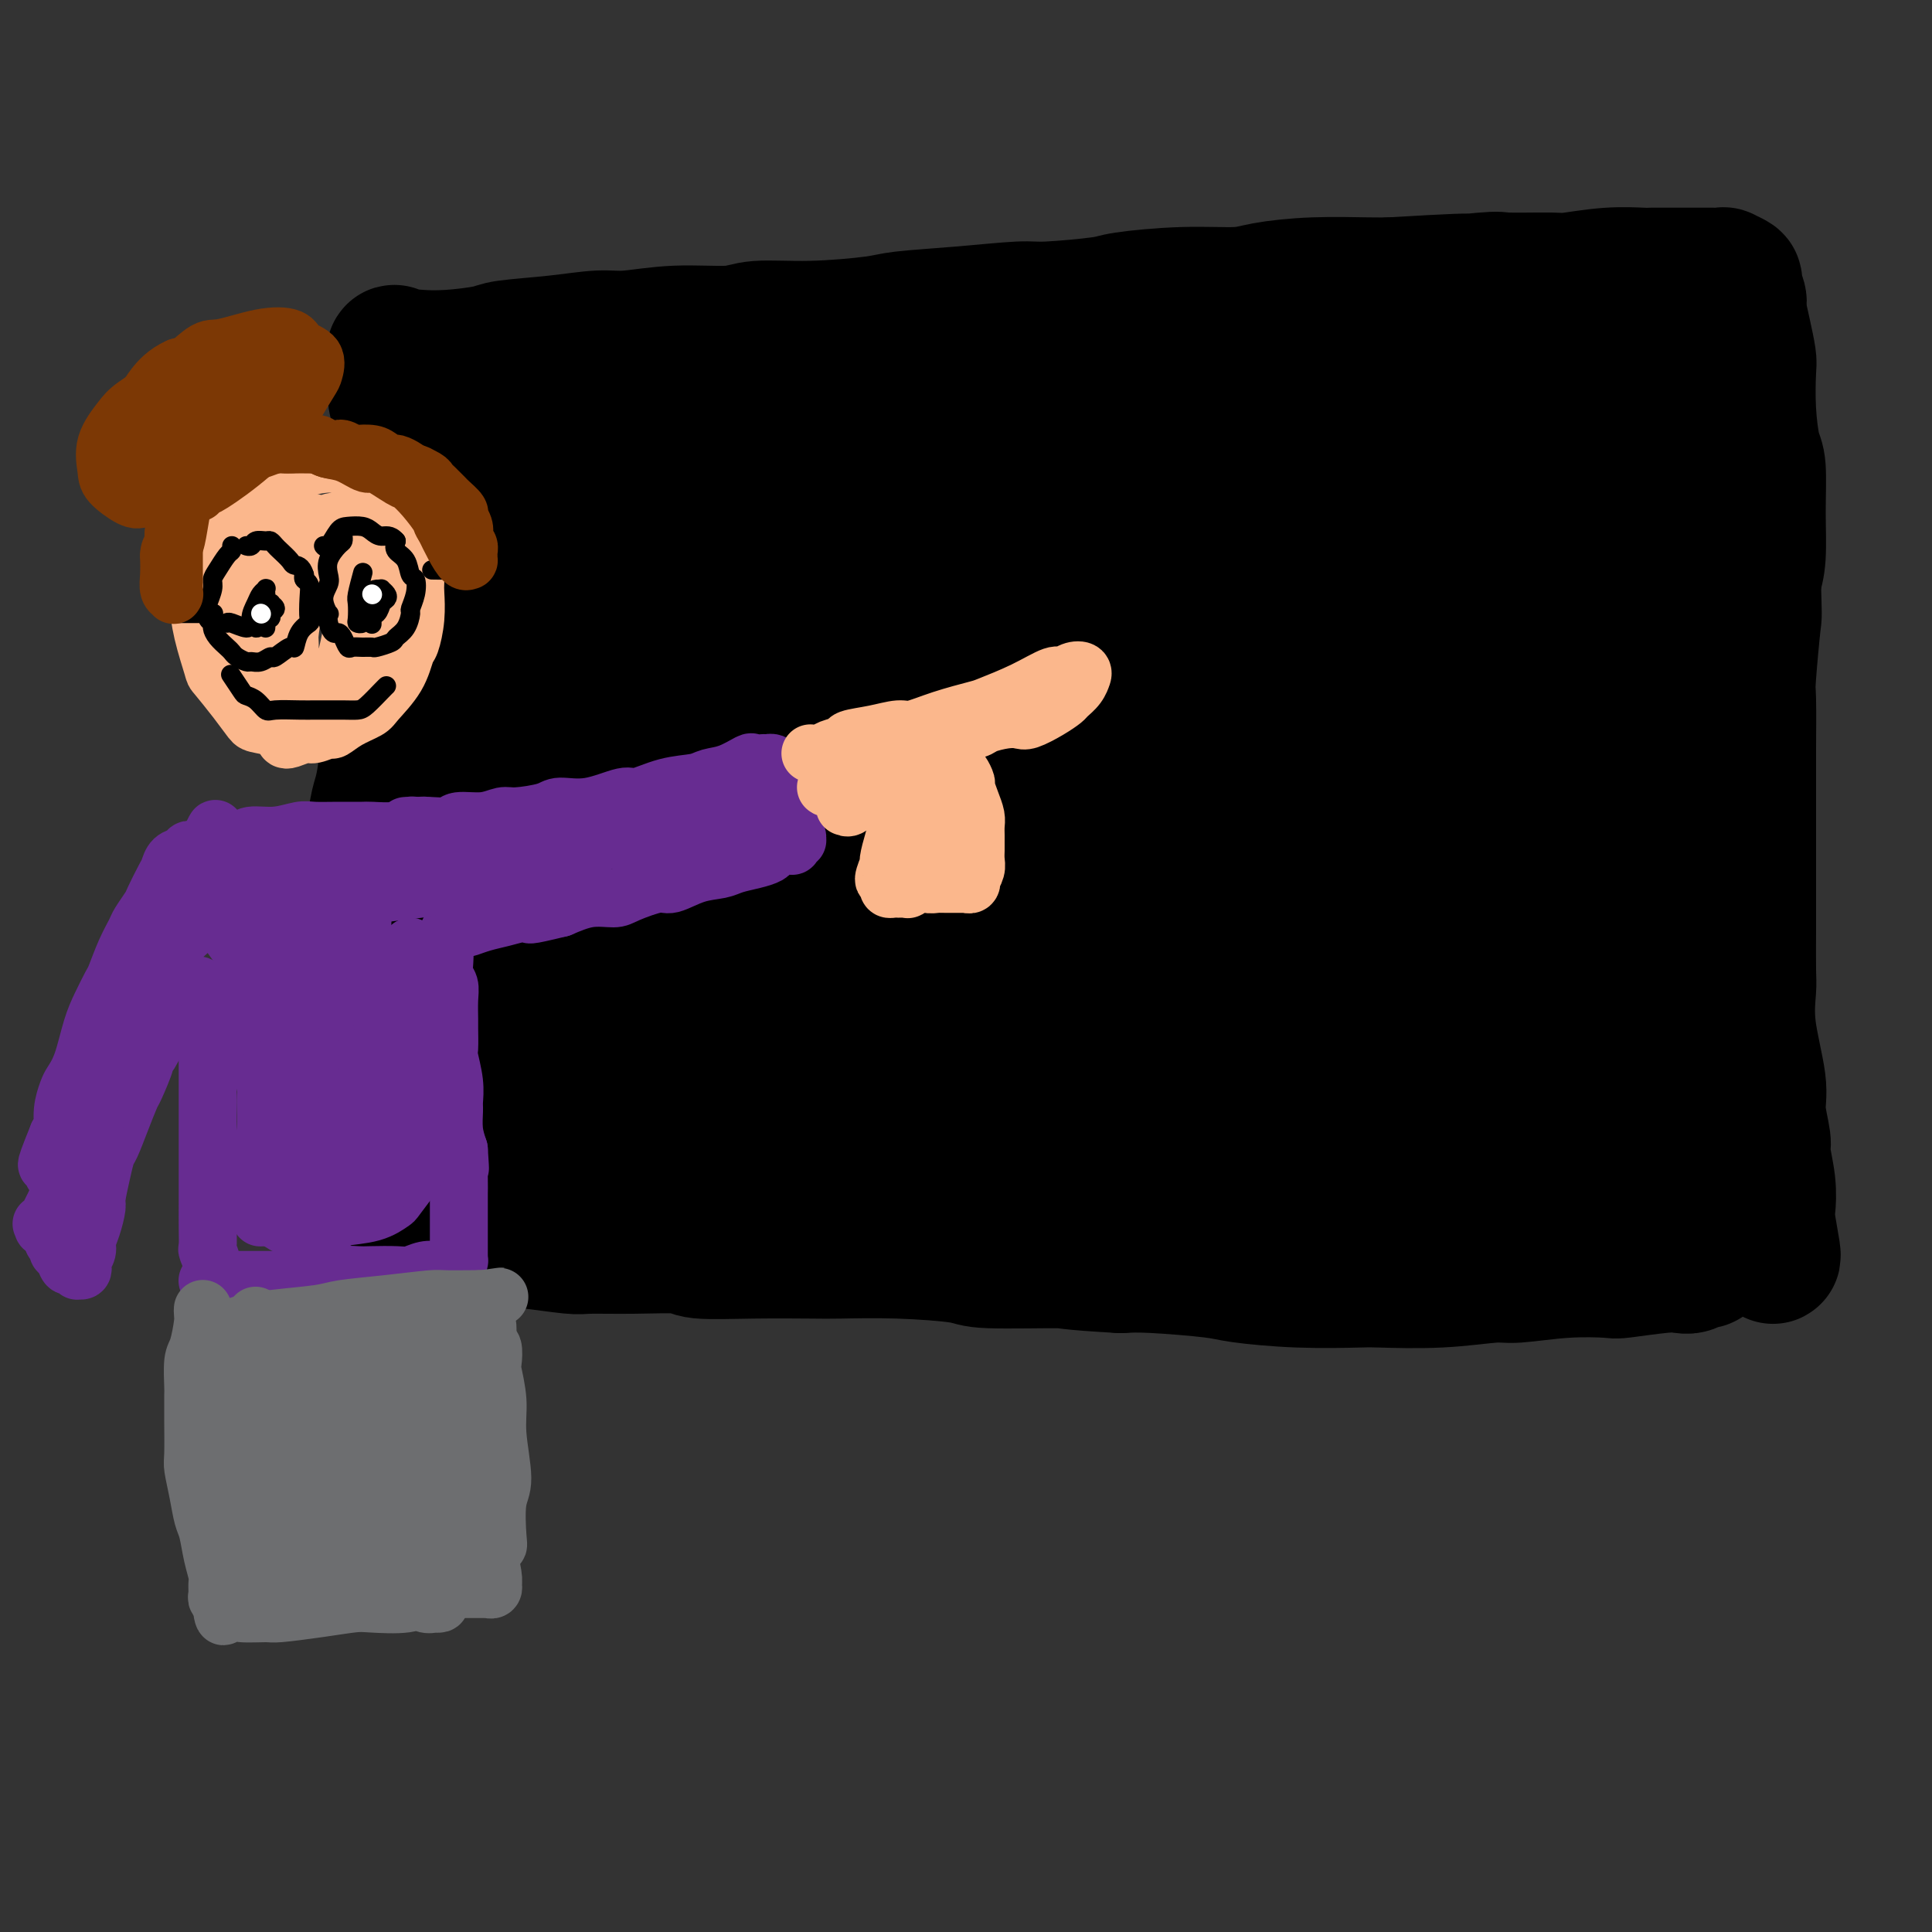 <svg viewBox='0 0 400 400' version='1.1' xmlns='http://www.w3.org/2000/svg' xmlns:xlink='http://www.w3.org/1999/xlink'><rect x="0" y="0" width="400" height="400" fill="#333333" stroke="none"/><g fill='none' stroke='rgb(0,0,0)' stroke-width='28' stroke-linecap='round' stroke-linejoin='round'><path d='M344,79c0.064,-0.002 0.129,-0.005 0,0c-0.129,0.005 -0.451,0.016 -2,0c-1.549,-0.016 -4.324,-0.060 -6,0c-1.676,0.060 -2.253,0.223 -4,0c-1.747,-0.223 -4.662,-0.830 -8,-1c-3.338,-0.170 -7.097,0.099 -9,0c-1.903,-0.099 -1.951,-0.566 -4,-1c-2.049,-0.434 -6.100,-0.834 -10,-1c-3.900,-0.166 -7.651,-0.098 -10,0c-2.349,0.098 -3.298,0.226 -6,0c-2.702,-0.226 -7.159,-0.807 -12,-1c-4.841,-0.193 -10.068,0.001 -13,0c-2.932,-0.001 -3.569,-0.196 -7,0c-3.431,0.196 -9.658,0.785 -14,1c-4.342,0.215 -6.801,0.058 -8,0c-1.199,-0.058 -1.139,-0.015 -7,0c-5.861,0.015 -17.641,0.004 -23,0c-5.359,-0.004 -4.295,-0.001 -7,0c-2.705,0.001 -9.178,0.001 -15,0c-5.822,-0.001 -10.993,-0.004 -14,0c-3.007,0.004 -3.849,0.015 -7,0c-3.151,-0.015 -8.613,-0.057 -13,0c-4.387,0.057 -7.701,0.211 -10,0c-2.299,-0.211 -3.582,-0.788 -6,-1c-2.418,-0.212 -5.969,-0.057 -8,0c-2.031,0.057 -2.541,0.018 -4,0c-1.459,-0.018 -3.865,-0.015 -6,0c-2.135,0.015 -3.998,0.043 -5,0c-1.002,-0.043 -1.143,-0.155 -2,0c-0.857,0.155 -2.428,0.578 -4,1'/><path d='M100,76c-27.344,0.106 -9.206,-0.130 -3,0c6.206,0.130 0.478,0.626 -2,1c-2.478,0.374 -1.707,0.626 -2,1c-0.293,0.374 -1.652,0.871 -2,1c-0.348,0.129 0.313,-0.108 0,0c-0.313,0.108 -1.599,0.562 -2,1c-0.401,0.438 0.085,0.860 0,1c-0.085,0.140 -0.741,-0.001 -1,0c-0.259,0.001 -0.122,0.143 0,1c0.122,0.857 0.229,2.428 0,3c-0.229,0.572 -0.793,0.145 -1,1c-0.207,0.855 -0.055,2.992 0,4c0.055,1.008 0.014,0.886 0,2c-0.014,1.114 0.000,3.465 0,6c-0.000,2.535 -0.014,5.254 0,7c0.014,1.746 0.055,2.520 0,3c-0.055,0.480 -0.207,0.668 0,4c0.207,3.332 0.774,9.810 1,13c0.226,3.190 0.112,3.094 0,5c-0.112,1.906 -0.224,5.816 0,10c0.224,4.184 0.782,8.642 1,11c0.218,2.358 0.096,2.615 0,5c-0.096,2.385 -0.166,6.898 0,11c0.166,4.102 0.569,7.794 1,10c0.431,2.206 0.889,2.927 1,5c0.111,2.073 -0.124,5.497 0,9c0.124,3.503 0.608,7.085 1,9c0.392,1.915 0.693,2.163 1,4c0.307,1.837 0.621,5.264 1,7c0.379,1.736 0.823,1.782 1,3c0.177,1.218 0.089,3.609 0,6'/><path d='M95,220c1.094,9.257 0.830,5.898 1,5c0.170,-0.898 0.774,0.665 1,2c0.226,1.335 0.074,2.441 0,3c-0.074,0.559 -0.071,0.569 0,1c0.071,0.431 0.212,1.281 0,2c-0.212,0.719 -0.775,1.305 -1,2c-0.225,0.695 -0.113,1.499 0,2c0.113,0.501 0.226,0.698 0,1c-0.226,0.302 -0.793,0.710 -1,1c-0.207,0.290 -0.056,0.461 0,1c0.056,0.539 0.015,1.444 0,2c-0.015,0.556 -0.004,0.761 0,1c0.004,0.239 0.001,0.512 0,1c-0.001,0.488 -0.000,1.192 0,2c0.000,0.808 0.000,1.719 0,2c-0.000,0.281 -0.001,-0.069 0,0c0.001,0.069 0.003,0.557 0,1c-0.003,0.443 -0.012,0.841 0,1c0.012,0.159 0.045,0.080 0,0c-0.045,-0.080 -0.167,-0.162 0,0c0.167,0.162 0.624,0.569 1,1c0.376,0.431 0.670,0.885 1,1c0.330,0.115 0.694,-0.109 1,0c0.306,0.109 0.553,0.550 1,1c0.447,0.450 1.094,0.909 2,1c0.906,0.091 2.072,-0.185 3,0c0.928,0.185 1.619,0.831 3,1c1.381,0.169 3.453,-0.140 6,0c2.547,0.140 5.570,0.730 7,1c1.430,0.270 1.266,0.220 3,0c1.734,-0.220 5.367,-0.610 9,-1'/><path d='M132,255c7.058,0.448 7.204,0.068 8,0c0.796,-0.068 2.241,0.178 5,0c2.759,-0.178 6.832,-0.778 9,-1c2.168,-0.222 2.430,-0.064 5,0c2.570,0.064 7.448,0.035 10,0c2.552,-0.035 2.778,-0.076 5,0c2.222,0.076 6.440,0.268 10,0c3.560,-0.268 6.464,-0.997 10,-1c3.536,-0.003 7.705,0.721 10,1c2.295,0.279 2.716,0.114 5,0c2.284,-0.114 6.433,-0.175 11,0c4.567,0.175 9.554,0.587 12,1c2.446,0.413 2.353,0.828 5,1c2.647,0.172 8.034,0.102 11,0c2.966,-0.102 3.510,-0.237 6,0c2.490,0.237 6.924,0.844 11,1c4.076,0.156 7.792,-0.140 10,0c2.208,0.140 2.908,0.717 5,1c2.092,0.283 5.575,0.272 9,0c3.425,-0.272 6.793,-0.805 9,-1c2.207,-0.195 3.254,-0.052 5,0c1.746,0.052 4.190,0.014 7,0c2.810,-0.014 5.985,-0.005 8,0c2.015,0.005 2.871,0.005 4,0c1.129,-0.005 2.531,-0.016 4,0c1.469,0.016 3.006,0.057 4,0c0.994,-0.057 1.446,-0.214 2,0c0.554,0.214 1.210,0.800 2,1c0.790,0.200 1.713,0.015 2,0c0.287,-0.015 -0.061,0.138 0,0c0.061,-0.138 0.530,-0.569 1,-1'/><path d='M337,257c8.831,-0.156 2.409,-0.047 0,0c-2.409,0.047 -0.804,0.030 0,0c0.804,-0.030 0.807,-0.074 1,0c0.193,0.074 0.578,0.266 1,0c0.422,-0.266 0.883,-0.991 1,-2c0.117,-1.009 -0.108,-2.302 0,-3c0.108,-0.698 0.551,-0.801 1,-2c0.449,-1.199 0.905,-3.492 1,-6c0.095,-2.508 -0.170,-5.229 0,-7c0.170,-1.771 0.774,-2.590 1,-4c0.226,-1.410 0.074,-3.410 0,-7c-0.074,-3.590 -0.071,-8.769 0,-11c0.071,-2.231 0.211,-1.514 0,-4c-0.211,-2.486 -0.774,-8.175 -1,-11c-0.226,-2.825 -0.117,-2.785 0,-5c0.117,-2.215 0.242,-6.686 0,-11c-0.242,-4.314 -0.849,-8.470 -1,-11c-0.151,-2.530 0.155,-3.434 0,-6c-0.155,-2.566 -0.770,-6.792 -1,-11c-0.230,-4.208 -0.076,-8.397 0,-11c0.076,-2.603 0.073,-3.622 0,-6c-0.073,-2.378 -0.216,-6.117 0,-10c0.216,-3.883 0.790,-7.910 1,-10c0.210,-2.090 0.056,-2.245 0,-4c-0.056,-1.755 -0.015,-5.112 0,-7c0.015,-1.888 0.005,-2.308 0,-4c-0.005,-1.692 -0.004,-4.655 0,-7c0.004,-2.345 0.011,-4.072 0,-5c-0.011,-0.928 -0.042,-1.058 0,-2c0.042,-0.942 0.155,-2.698 0,-4c-0.155,-1.302 -0.577,-2.151 -1,-3'/><path d='M340,83c-0.476,-23.404 -0.166,-6.915 0,-1c0.166,5.915 0.189,1.257 0,-1c-0.189,-2.257 -0.592,-2.112 -1,-2c-0.408,0.112 -0.823,0.190 -1,0c-0.177,-0.190 -0.115,-0.649 -1,-1c-0.885,-0.351 -2.715,-0.593 -4,-1c-1.285,-0.407 -2.023,-0.978 -4,-1c-1.977,-0.022 -5.191,0.505 -10,1c-4.809,0.495 -11.213,0.959 -15,1c-3.787,0.041 -4.956,-0.340 -10,0c-5.044,0.340 -13.964,1.401 -19,2c-5.036,0.599 -6.187,0.738 -11,1c-4.813,0.262 -13.288,0.648 -22,1c-8.712,0.352 -17.662,0.668 -23,1c-5.338,0.332 -7.064,0.678 -12,1c-4.936,0.322 -13.080,0.618 -21,1c-7.920,0.382 -15.615,0.848 -20,1c-4.385,0.152 -5.461,-0.012 -9,0c-3.539,0.012 -9.540,0.198 -15,0c-5.460,-0.198 -10.377,-0.781 -13,-1c-2.623,-0.219 -2.951,-0.074 -5,0c-2.049,0.074 -5.820,0.076 -8,0c-2.180,-0.076 -2.771,-0.230 -4,0c-1.229,0.230 -3.096,0.843 -4,1c-0.904,0.157 -0.843,-0.143 -1,0c-0.157,0.143 -0.531,0.728 -1,1c-0.469,0.272 -1.032,0.230 0,1c1.032,0.770 3.658,2.351 5,3c1.342,0.649 1.400,0.367 4,1c2.600,0.633 7.743,2.181 14,3c6.257,0.819 13.629,0.910 21,1'/><path d='M150,96c4.553,0.157 5.434,0.050 12,0c6.566,-0.050 18.816,-0.043 26,0c7.184,0.043 9.303,0.123 16,0c6.697,-0.123 17.973,-0.451 29,0c11.027,0.451 21.807,1.679 28,2c6.193,0.321 7.799,-0.264 13,0c5.201,0.264 13.995,1.377 21,2c7.005,0.623 12.219,0.755 15,1c2.781,0.245 3.128,0.604 5,1c1.872,0.396 5.271,0.830 7,1c1.729,0.170 1.790,0.075 2,0c0.210,-0.075 0.568,-0.132 1,0c0.432,0.132 0.937,0.452 0,0c-0.937,-0.452 -3.315,-1.676 -5,-2c-1.685,-0.324 -2.677,0.253 -6,0c-3.323,-0.253 -8.977,-1.334 -16,-2c-7.023,-0.666 -15.414,-0.917 -20,-1c-4.586,-0.083 -5.367,0.002 -12,0c-6.633,-0.002 -19.119,-0.090 -26,0c-6.881,0.090 -8.156,0.359 -15,1c-6.844,0.641 -19.258,1.653 -31,3c-11.742,1.347 -22.811,3.030 -29,4c-6.189,0.970 -7.498,1.227 -13,2c-5.502,0.773 -15.197,2.064 -23,3c-7.803,0.936 -13.714,1.519 -17,2c-3.286,0.481 -3.946,0.860 -6,1c-2.054,0.140 -5.501,0.040 -7,0c-1.499,-0.040 -1.051,-0.021 -1,0c0.051,0.021 -0.294,0.044 0,0c0.294,-0.044 1.227,-0.155 4,0c2.773,0.155 7.387,0.578 12,1'/><path d='M114,115c3.126,0.233 3.441,0.314 9,0c5.559,-0.314 16.361,-1.023 22,-1c5.639,0.023 6.113,0.779 12,1c5.887,0.221 17.186,-0.092 29,0c11.814,0.092 24.142,0.591 31,1c6.858,0.409 8.246,0.729 15,1c6.754,0.271 18.875,0.492 30,1c11.125,0.508 21.254,1.303 27,2c5.746,0.697 7.110,1.297 12,2c4.890,0.703 13.305,1.508 20,2c6.695,0.492 11.671,0.671 14,1c2.329,0.329 2.011,0.807 3,1c0.989,0.193 3.284,0.101 4,0c0.716,-0.101 -0.147,-0.209 -2,0c-1.853,0.209 -4.697,0.736 -10,1c-5.303,0.264 -13.064,0.266 -17,0c-3.936,-0.266 -4.046,-0.800 -10,-1c-5.954,-0.200 -17.753,-0.065 -24,0c-6.247,0.065 -6.942,0.061 -13,0c-6.058,-0.061 -17.477,-0.178 -29,0c-11.523,0.178 -23.148,0.652 -30,1c-6.852,0.348 -8.931,0.572 -16,1c-7.069,0.428 -19.127,1.061 -30,2c-10.873,0.939 -20.560,2.184 -26,3c-5.440,0.816 -6.632,1.202 -11,2c-4.368,0.798 -11.911,2.007 -18,3c-6.089,0.993 -10.725,1.771 -13,2c-2.275,0.229 -2.189,-0.092 -3,0c-0.811,0.092 -2.517,0.598 -3,1c-0.483,0.402 0.259,0.701 1,1'/><path d='M88,142c-4.999,1.684 6.004,1.394 11,1c4.996,-0.394 3.984,-0.893 8,-1c4.016,-0.107 13.059,0.177 23,0c9.941,-0.177 20.779,-0.814 27,-1c6.221,-0.186 7.825,0.079 15,0c7.175,-0.079 19.920,-0.501 33,-1c13.080,-0.499 26.493,-1.073 34,-1c7.507,0.073 9.106,0.793 16,1c6.894,0.207 19.082,-0.099 30,0c10.918,0.099 20.564,0.605 26,1c5.436,0.395 6.661,0.680 11,1c4.339,0.320 11.790,0.673 17,1c5.210,0.327 8.178,0.626 10,1c1.822,0.374 2.497,0.822 3,1c0.503,0.178 0.833,0.087 1,0c0.167,-0.087 0.172,-0.169 0,0c-0.172,0.169 -0.522,0.588 -4,1c-3.478,0.412 -10.083,0.817 -14,1c-3.917,0.183 -5.146,0.145 -10,0c-4.854,-0.145 -13.332,-0.396 -23,0c-9.668,0.396 -20.524,1.438 -27,2c-6.476,0.562 -8.571,0.643 -16,1c-7.429,0.357 -20.192,0.989 -33,2c-12.808,1.011 -25.660,2.403 -33,3c-7.340,0.597 -9.168,0.401 -16,1c-6.832,0.599 -18.669,1.992 -29,3c-10.331,1.008 -19.158,1.629 -24,2c-4.842,0.371 -5.700,0.491 -9,1c-3.300,0.509 -9.042,1.406 -13,2c-3.958,0.594 -6.131,0.884 -7,1c-0.869,0.116 -0.435,0.058 0,0'/><path d='M95,165c-20.315,1.967 -5.602,0.385 0,0c5.602,-0.385 2.094,0.426 3,1c0.906,0.574 6.225,0.911 13,1c6.775,0.089 15.005,-0.070 20,0c4.995,0.070 6.755,0.368 13,0c6.245,-0.368 16.973,-1.401 29,-2c12.027,-0.599 25.351,-0.764 33,-1c7.649,-0.236 9.623,-0.545 17,-1c7.377,-0.455 20.157,-1.058 32,-1c11.843,0.058 22.748,0.776 29,1c6.252,0.224 7.851,-0.046 13,0c5.149,0.046 13.849,0.408 20,1c6.151,0.592 9.754,1.416 12,2c2.246,0.584 3.136,0.930 4,1c0.864,0.070 1.704,-0.135 2,0c0.296,0.135 0.049,0.611 0,1c-0.049,0.389 0.098,0.693 -2,1c-2.098,0.307 -6.443,0.618 -9,1c-2.557,0.382 -3.327,0.835 -7,1c-3.673,0.165 -10.247,0.041 -18,0c-7.753,-0.041 -16.683,-0.001 -22,0c-5.317,0.001 -7.022,-0.038 -13,0c-5.978,0.038 -16.230,0.154 -28,1c-11.770,0.846 -25.057,2.421 -32,3c-6.943,0.579 -7.543,0.162 -16,1c-8.457,0.838 -24.772,2.931 -33,4c-8.228,1.069 -8.371,1.112 -14,2c-5.629,0.888 -16.746,2.619 -25,4c-8.254,1.381 -13.645,2.410 -17,3c-3.355,0.590 -4.673,0.740 -6,1c-1.327,0.260 -2.664,0.630 -4,1'/><path d='M89,191c-15.341,2.485 -4.195,1.196 2,1c6.195,-0.196 7.439,0.701 13,1c5.561,0.299 15.441,0.000 21,0c5.559,-0.000 6.799,0.298 13,0c6.201,-0.298 17.365,-1.194 30,-2c12.635,-0.806 26.741,-1.522 34,-2c7.259,-0.478 7.670,-0.716 16,-1c8.330,-0.284 24.579,-0.612 33,-1c8.421,-0.388 9.013,-0.836 15,-1c5.987,-0.164 17.370,-0.045 27,0c9.630,0.045 17.507,0.016 22,0c4.493,-0.016 5.602,-0.020 9,0c3.398,0.020 9.083,0.062 13,0c3.917,-0.062 6.065,-0.229 7,0c0.935,0.229 0.658,0.854 1,1c0.342,0.146 1.303,-0.186 1,0c-0.303,0.186 -1.869,0.891 -3,1c-1.131,0.109 -1.827,-0.378 -6,0c-4.173,0.378 -11.821,1.621 -16,2c-4.179,0.379 -4.888,-0.108 -10,0c-5.112,0.108 -14.629,0.809 -25,1c-10.371,0.191 -21.598,-0.129 -28,0c-6.402,0.129 -7.979,0.708 -15,1c-7.021,0.292 -19.484,0.295 -32,1c-12.516,0.705 -25.083,2.110 -32,3c-6.917,0.890 -8.182,1.266 -14,2c-5.818,0.734 -16.188,1.826 -25,3c-8.812,1.174 -16.065,2.432 -20,3c-3.935,0.568 -4.553,0.448 -7,1c-2.447,0.552 -6.724,1.776 -11,3'/><path d='M102,208c-17.498,2.212 -6.743,0.243 -3,0c3.743,-0.243 0.473,1.241 2,2c1.527,0.759 7.850,0.792 11,1c3.150,0.208 3.128,0.592 8,1c4.872,0.408 14.640,0.841 20,1c5.360,0.159 6.313,0.044 12,0c5.687,-0.044 16.107,-0.017 27,0c10.893,0.017 22.259,0.023 29,0c6.741,-0.023 8.857,-0.075 16,0c7.143,0.075 19.314,0.276 31,0c11.686,-0.276 22.885,-1.028 29,-1c6.115,0.028 7.144,0.835 12,1c4.856,0.165 13.539,-0.311 20,0c6.461,0.311 10.698,1.408 13,2c2.302,0.592 2.667,0.680 4,1c1.333,0.320 3.635,0.871 5,1c1.365,0.129 1.793,-0.165 1,0c-0.793,0.165 -2.809,0.790 -4,1c-1.191,0.210 -1.558,0.007 -4,0c-2.442,-0.007 -6.959,0.184 -13,0c-6.041,-0.184 -13.605,-0.742 -18,-1c-4.395,-0.258 -5.620,-0.215 -11,0c-5.380,0.215 -14.914,0.604 -25,1c-10.086,0.396 -20.723,0.801 -27,1c-6.277,0.199 -8.193,0.191 -15,1c-6.807,0.809 -18.505,2.433 -30,4c-11.495,1.567 -22.787,3.076 -29,4c-6.213,0.924 -7.347,1.264 -12,2c-4.653,0.736 -12.827,1.868 -21,3'/><path d='M130,233c-15.329,2.132 -7.651,0.964 -8,1c-0.349,0.036 -8.725,1.278 -13,2c-4.275,0.722 -4.448,0.926 -5,1c-0.552,0.074 -1.483,0.020 -1,0c0.483,-0.020 2.381,-0.006 4,0c1.619,0.006 2.960,0.005 6,0c3.040,-0.005 7.778,-0.016 14,0c6.222,0.016 13.926,0.057 18,0c4.074,-0.057 4.518,-0.211 10,0c5.482,0.211 16.002,0.788 22,1c5.998,0.212 7.476,0.058 13,0c5.524,-0.058 15.096,-0.019 25,0c9.904,0.019 20.139,0.019 26,0c5.861,-0.019 7.347,-0.058 13,0c5.653,0.058 15.473,0.212 24,0c8.527,-0.212 15.761,-0.789 20,-1c4.239,-0.211 5.484,-0.057 9,0c3.516,0.057 9.305,0.015 14,0c4.695,-0.015 8.296,-0.004 10,0c1.704,0.004 1.511,0.001 3,0c1.489,-0.001 4.662,-0.000 6,0c1.338,0.000 0.843,0.000 1,0c0.157,-0.000 0.965,-0.000 1,0c0.035,0.000 -0.704,0.000 -1,0c-0.296,-0.000 -0.148,-0.000 0,0'/><path d='M341,237c36.643,-0.219 9.752,-0.766 0,-1c-9.752,-0.234 -2.365,-0.157 0,-1c2.365,-0.843 -0.291,-2.608 -1,-5c-0.709,-2.392 0.529,-5.411 1,-7c0.471,-1.589 0.175,-1.748 0,-4c-0.175,-2.252 -0.229,-6.596 0,-9c0.229,-2.404 0.740,-2.868 1,-5c0.260,-2.132 0.270,-5.932 0,-10c-0.270,-4.068 -0.819,-8.403 -1,-11c-0.181,-2.597 0.007,-3.456 0,-6c-0.007,-2.544 -0.209,-6.771 0,-11c0.209,-4.229 0.829,-8.458 1,-11c0.171,-2.542 -0.108,-3.398 0,-6c0.108,-2.602 0.603,-6.952 1,-11c0.397,-4.048 0.695,-7.794 1,-10c0.305,-2.206 0.618,-2.872 1,-5c0.382,-2.128 0.834,-5.720 1,-9c0.166,-3.280 0.044,-6.250 0,-8c-0.044,-1.750 -0.012,-2.280 0,-4c0.012,-1.720 0.003,-4.631 0,-7c-0.003,-2.369 -0.001,-4.196 0,-6c0.001,-1.804 0.000,-3.586 0,-5c-0.000,-1.414 -0.001,-2.460 0,-3c0.001,-0.540 0.003,-0.573 0,-1c-0.003,-0.427 -0.011,-1.249 0,-2c0.011,-0.751 0.041,-1.433 0,-2c-0.041,-0.567 -0.155,-1.019 0,-1c0.155,0.019 0.577,0.510 1,1'/><path d='M347,77c1.127,-13.542 0.946,-2.395 1,2c0.054,4.395 0.344,2.040 1,2c0.656,-0.040 1.679,2.235 2,4c0.321,1.765 -0.059,3.021 0,5c0.059,1.979 0.555,4.683 1,6c0.445,1.317 0.837,1.249 1,3c0.163,1.751 0.096,5.321 0,7c-0.096,1.679 -0.222,1.466 0,3c0.222,1.534 0.792,4.814 1,8c0.208,3.186 0.056,6.278 0,8c-0.056,1.722 -0.015,2.073 0,4c0.015,1.927 0.004,5.431 0,9c-0.004,3.569 -0.001,7.203 0,9c0.001,1.797 0.000,1.755 0,4c-0.000,2.245 -0.000,6.775 0,9c0.000,2.225 0.000,2.145 0,4c-0.000,1.855 -0.000,5.645 0,9c0.000,3.355 0.001,6.274 0,8c-0.001,1.726 -0.004,2.259 0,4c0.004,1.741 0.015,4.689 0,8c-0.015,3.311 -0.056,6.986 0,9c0.056,2.014 0.210,2.368 0,4c-0.210,1.632 -0.785,4.543 -1,7c-0.215,2.457 -0.072,4.462 0,6c0.072,1.538 0.072,2.611 0,4c-0.072,1.389 -0.215,3.096 0,5c0.215,1.904 0.790,4.005 1,5c0.210,0.995 0.057,0.883 0,2c-0.057,1.117 -0.016,3.462 0,5c0.016,1.538 0.008,2.269 0,3'/><path d='M354,243c0.061,19.568 0.212,5.489 0,1c-0.212,-4.489 -0.789,0.613 -1,3c-0.211,2.387 -0.057,2.058 0,2c0.057,-0.058 0.015,0.156 0,1c-0.015,0.844 -0.004,2.320 0,3c0.004,0.680 0.001,0.564 0,1c-0.001,0.436 -0.000,1.422 0,2c0.000,0.578 0.000,0.747 0,1c-0.000,0.253 -0.000,0.588 0,1c0.000,0.412 0.001,0.899 0,1c-0.001,0.101 -0.002,-0.184 0,0c0.002,0.184 0.009,0.838 0,1c-0.009,0.162 -0.032,-0.166 0,0c0.032,0.166 0.121,0.828 0,1c-0.121,0.172 -0.450,-0.146 -1,0c-0.550,0.146 -1.322,0.757 -2,1c-0.678,0.243 -1.264,0.116 -2,0c-0.736,-0.116 -1.622,-0.223 -4,0c-2.378,0.223 -6.248,0.777 -8,1c-1.752,0.223 -1.385,0.116 -3,0c-1.615,-0.116 -5.210,-0.241 -9,0c-3.790,0.241 -7.774,0.849 -10,1c-2.226,0.151 -2.693,-0.155 -5,0c-2.307,0.155 -6.453,0.771 -11,1c-4.547,0.229 -9.496,0.073 -12,0c-2.504,-0.073 -2.563,-0.062 -5,0c-2.437,0.062 -7.252,0.174 -12,0c-4.748,-0.174 -9.427,-0.634 -12,-1c-2.573,-0.366 -3.039,-0.637 -6,-1c-2.961,-0.363 -8.417,-0.818 -12,-1c-3.583,-0.182 -5.291,-0.091 -7,0'/><path d='M232,262c-12.359,-0.703 -10.256,-0.959 -13,-1c-2.744,-0.041 -10.335,0.133 -14,0c-3.665,-0.133 -3.405,-0.572 -6,-1c-2.595,-0.428 -8.044,-0.846 -13,-1c-4.956,-0.154 -9.419,-0.045 -12,0c-2.581,0.045 -3.281,0.026 -6,0c-2.719,-0.026 -7.457,-0.060 -12,0c-4.543,0.060 -8.892,0.213 -11,0c-2.108,-0.213 -1.977,-0.793 -4,-1c-2.023,-0.207 -6.202,-0.041 -10,0c-3.798,0.041 -7.217,-0.041 -9,0c-1.783,0.041 -1.930,0.207 -4,0c-2.070,-0.207 -6.061,-0.788 -8,-1c-1.939,-0.212 -1.825,-0.057 -3,0c-1.175,0.057 -3.639,0.015 -6,0c-2.361,-0.015 -4.621,-0.004 -6,0c-1.379,0.004 -1.879,0.001 -3,0c-1.121,-0.001 -2.864,0.001 -4,0c-1.136,-0.001 -1.664,-0.005 -2,0c-0.336,0.005 -0.481,0.017 -1,0c-0.519,-0.017 -1.411,-0.065 -2,0c-0.589,0.065 -0.875,0.241 -1,0c-0.125,-0.241 -0.090,-0.899 0,-1c0.090,-0.101 0.236,0.355 0,0c-0.236,-0.355 -0.854,-1.520 -1,-2c-0.146,-0.480 0.182,-0.274 0,-1c-0.182,-0.726 -0.872,-2.385 -1,-3c-0.128,-0.615 0.306,-0.185 0,-1c-0.306,-0.815 -1.352,-2.873 -2,-5c-0.648,-2.127 -0.900,-4.322 -1,-6c-0.100,-1.678 -0.050,-2.839 0,-4'/><path d='M77,234c-0.713,-4.697 0.005,-4.939 0,-7c-0.005,-2.061 -0.733,-5.941 -1,-8c-0.267,-2.059 -0.073,-2.299 0,-4c0.073,-1.701 0.023,-4.865 0,-8c-0.023,-3.135 -0.021,-6.241 0,-8c0.021,-1.759 0.061,-2.169 0,-4c-0.061,-1.831 -0.224,-5.082 0,-8c0.224,-2.918 0.835,-5.505 1,-7c0.165,-1.495 -0.114,-1.900 0,-4c0.114,-2.100 0.622,-5.895 1,-8c0.378,-2.105 0.627,-2.521 1,-4c0.373,-1.479 0.870,-4.020 1,-7c0.130,-2.980 -0.109,-6.398 0,-8c0.109,-1.602 0.564,-1.389 1,-3c0.436,-1.611 0.853,-5.048 1,-8c0.147,-2.952 0.025,-5.421 0,-7c-0.025,-1.579 0.046,-2.268 0,-4c-0.046,-1.732 -0.208,-4.506 0,-7c0.208,-2.494 0.788,-4.707 1,-6c0.212,-1.293 0.057,-1.667 0,-3c-0.057,-1.333 -0.016,-3.626 0,-6c0.016,-2.374 0.005,-4.829 0,-6c-0.005,-1.171 -0.005,-1.056 0,-2c0.005,-0.944 0.015,-2.945 0,-4c-0.015,-1.055 -0.057,-1.164 0,-2c0.057,-0.836 0.211,-2.399 0,-4c-0.211,-1.601 -0.789,-3.238 -1,-4c-0.211,-0.762 -0.057,-0.647 0,-1c0.057,-0.353 0.015,-1.172 0,-2c-0.015,-0.828 -0.004,-1.665 0,-2c0.004,-0.335 0.002,-0.167 0,0'/><path d='M82,78c-0.207,-9.445 -0.725,-3.056 -1,-1c-0.275,2.056 -0.309,-0.220 0,-1c0.309,-0.780 0.959,-0.065 1,0c0.041,0.065 -0.529,-0.522 0,-1c0.529,-0.478 2.155,-0.849 3,-1c0.845,-0.151 0.907,-0.082 2,0c1.093,0.082 3.215,0.175 6,0c2.785,-0.175 6.232,-0.620 8,-1c1.768,-0.380 1.857,-0.694 4,-1c2.143,-0.306 6.342,-0.603 10,-1c3.658,-0.397 6.777,-0.895 9,-1c2.223,-0.105 3.549,0.183 6,0c2.451,-0.183 6.025,-0.837 10,-1c3.975,-0.163 8.349,0.163 11,0c2.651,-0.163 3.578,-0.817 6,-1c2.422,-0.183 6.340,0.105 11,0c4.660,-0.105 10.062,-0.602 13,-1c2.938,-0.398 3.411,-0.698 6,-1c2.589,-0.302 7.294,-0.605 12,-1c4.706,-0.395 9.412,-0.880 12,-1c2.588,-0.120 3.059,0.126 6,0c2.941,-0.126 8.351,-0.625 11,-1c2.649,-0.375 2.538,-0.626 5,-1c2.462,-0.374 7.498,-0.871 12,-1c4.502,-0.129 8.469,0.109 11,0c2.531,-0.109 3.627,-0.565 6,-1c2.373,-0.435 6.024,-0.848 10,-1c3.976,-0.152 8.279,-0.043 11,0c2.721,0.043 3.861,0.022 5,0'/><path d='M288,59c27.134,-1.641 12.971,-0.242 10,0c-2.971,0.242 5.252,-0.671 9,-1c3.748,-0.329 3.022,-0.074 5,0c1.978,0.074 6.660,-0.033 9,0c2.340,0.033 2.337,0.205 4,0c1.663,-0.205 4.993,-0.787 8,-1c3.007,-0.213 5.693,-0.057 7,0c1.307,0.057 1.236,0.015 2,0c0.764,-0.015 2.362,-0.004 4,0c1.638,0.004 3.317,0.001 4,0c0.683,-0.001 0.369,-0.000 1,0c0.631,0.000 2.205,-0.001 3,0c0.795,0.001 0.809,0.004 1,0c0.191,-0.004 0.558,-0.014 1,0c0.442,0.014 0.960,0.053 1,0c0.040,-0.053 -0.396,-0.196 0,0c0.396,0.196 1.626,0.732 2,1c0.374,0.268 -0.106,0.268 0,1c0.106,0.732 0.799,2.198 1,3c0.201,0.802 -0.091,0.942 0,2c0.091,1.058 0.563,3.036 1,5c0.437,1.964 0.839,3.914 1,5c0.161,1.086 0.081,1.308 0,3c-0.081,1.692 -0.165,4.854 0,8c0.165,3.146 0.577,6.277 1,8c0.423,1.723 0.856,2.039 1,4c0.144,1.961 0.000,5.566 0,9c-0.000,3.434 0.143,6.695 0,9c-0.143,2.305 -0.571,3.652 -1,5'/><path d='M363,120c0.215,8.529 0.254,6.850 0,9c-0.254,2.150 -0.800,8.129 -1,11c-0.200,2.871 -0.054,2.635 0,5c0.054,2.365 0.014,7.332 0,10c-0.014,2.668 -0.004,3.038 0,5c0.004,1.962 0.001,5.516 0,9c-0.001,3.484 0.000,6.897 0,9c-0.000,2.103 -0.002,2.895 0,5c0.002,2.105 0.008,5.522 0,9c-0.008,3.478 -0.032,7.018 0,9c0.032,1.982 0.118,2.404 0,4c-0.118,1.596 -0.439,4.364 0,8c0.439,3.636 1.638,8.141 2,11c0.362,2.859 -0.113,4.072 0,6c0.113,1.928 0.814,4.571 1,6c0.186,1.429 -0.143,1.644 0,3c0.143,1.356 0.756,3.852 1,6c0.244,2.148 0.118,3.949 0,5c-0.118,1.051 -0.227,1.354 0,3c0.227,1.646 0.792,4.635 1,6c0.208,1.365 0.059,1.104 0,1c-0.059,-0.104 -0.030,-0.052 0,0'/></g>
<g fill='none' stroke='rgb(103,44,145)' stroke-width='12' stroke-linecap='round' stroke-linejoin='round'><path d='M84,171c0.084,0.009 0.167,0.017 1,0c0.833,-0.017 2.415,-0.061 4,0c1.585,0.061 3.173,0.227 4,0c0.827,-0.227 0.894,-0.848 2,-1c1.106,-0.152 3.252,0.165 5,0c1.748,-0.165 3.097,-0.813 4,-1c0.903,-0.187 1.359,0.085 3,0c1.641,-0.085 4.467,-0.529 6,-1c1.533,-0.471 1.773,-0.970 3,-1c1.227,-0.030 3.442,0.410 6,0c2.558,-0.410 5.461,-1.668 7,-2c1.539,-0.332 1.716,0.263 3,0c1.284,-0.263 3.675,-1.384 6,-2c2.325,-0.616 4.582,-0.725 6,-1c1.418,-0.275 1.995,-0.715 3,-1c1.005,-0.285 2.436,-0.416 4,-1c1.564,-0.584 3.260,-1.621 4,-2c0.740,-0.379 0.523,-0.101 1,0c0.477,0.101 1.647,0.026 2,0c0.353,-0.026 -0.113,-0.004 0,0c0.113,0.004 0.803,-0.009 1,0c0.197,0.009 -0.101,0.041 0,0c0.101,-0.041 0.600,-0.155 1,0c0.400,0.155 0.700,0.577 1,1'/><path d='M161,159c11.869,-1.704 3.040,0.037 0,1c-3.040,0.963 -0.293,1.147 1,2c1.293,0.853 1.130,2.374 1,3c-0.130,0.626 -0.227,0.356 0,1c0.227,0.644 0.779,2.201 1,3c0.221,0.799 0.113,0.840 0,1c-0.113,0.160 -0.231,0.439 0,1c0.231,0.561 0.809,1.404 1,2c0.191,0.596 -0.007,0.943 0,1c0.007,0.057 0.219,-0.178 0,0c-0.219,0.178 -0.869,0.769 -1,1c-0.131,0.231 0.258,0.103 0,0c-0.258,-0.103 -1.164,-0.183 -2,0c-0.836,0.183 -1.601,0.627 -2,1c-0.399,0.373 -0.433,0.676 -1,1c-0.567,0.324 -1.668,0.669 -3,1c-1.332,0.331 -2.895,0.647 -4,1c-1.105,0.353 -1.753,0.742 -3,1c-1.247,0.258 -3.094,0.385 -5,1c-1.906,0.615 -3.870,1.718 -5,2c-1.130,0.282 -1.427,-0.259 -3,0c-1.573,0.259 -4.422,1.317 -6,2c-1.578,0.683 -1.886,0.992 -3,1c-1.114,0.008 -3.032,-0.283 -5,0c-1.968,0.283 -3.984,1.142 -6,2'/><path d='M116,188c-7.941,1.941 -6.292,1.294 -6,1c0.292,-0.294 -0.771,-0.236 -2,0c-1.229,0.236 -2.624,0.651 -4,1c-1.376,0.349 -2.732,0.633 -4,1c-1.268,0.367 -2.449,0.816 -3,1c-0.551,0.184 -0.473,0.102 -1,0c-0.527,-0.102 -1.658,-0.224 -2,0c-0.342,0.224 0.106,0.795 0,1c-0.106,0.205 -0.764,0.044 -1,0c-0.236,-0.044 -0.049,0.028 0,0c0.049,-0.028 -0.039,-0.157 0,0c0.039,0.157 0.206,0.598 0,1c-0.206,0.402 -0.783,0.765 -1,1c-0.217,0.235 -0.072,0.344 0,1c0.072,0.656 0.072,1.860 0,3c-0.072,1.140 -0.215,2.214 0,3c0.215,0.786 0.790,1.282 1,2c0.210,0.718 0.055,1.656 0,3c-0.055,1.344 -0.011,3.093 0,4c0.011,0.907 -0.011,0.971 0,2c0.011,1.029 0.056,3.022 0,4c-0.056,0.978 -0.212,0.939 0,2c0.212,1.061 0.792,3.221 1,5c0.208,1.779 0.046,3.178 0,4c-0.046,0.822 0.026,1.067 0,2c-0.026,0.933 -0.150,2.552 0,4c0.150,1.448 0.575,2.724 1,4'/><path d='M95,238c0.464,6.905 0.124,2.669 0,2c-0.124,-0.669 -0.033,2.230 0,4c0.033,1.770 0.009,2.409 0,3c-0.009,0.591 -0.002,1.132 0,2c0.002,0.868 0.001,2.064 0,3c-0.001,0.936 -0.000,1.612 0,2c0.000,0.388 0.000,0.486 0,1c-0.000,0.514 0.000,1.443 0,2c-0.000,0.557 -0.000,0.742 0,1c0.000,0.258 0.001,0.590 0,1c-0.001,0.410 -0.003,0.897 0,1c0.003,0.103 0.013,-0.179 0,0c-0.013,0.179 -0.047,0.819 0,1c0.047,0.181 0.176,-0.096 0,0c-0.176,0.096 -0.655,0.565 -1,1c-0.345,0.435 -0.554,0.834 -1,1c-0.446,0.166 -1.127,0.097 -2,0c-0.873,-0.097 -1.936,-0.222 -3,0c-1.064,0.222 -2.128,0.790 -3,1c-0.872,0.210 -1.553,0.060 -3,0c-1.447,-0.060 -3.660,-0.030 -5,0c-1.340,0.030 -1.806,0.061 -3,0c-1.194,-0.061 -3.116,-0.212 -5,0c-1.884,0.212 -3.732,0.789 -5,1c-1.268,0.211 -1.957,0.057 -3,0c-1.043,-0.057 -2.440,-0.015 -4,0c-1.560,0.015 -3.284,0.004 -4,0c-0.716,-0.004 -0.423,-0.001 -1,0c-0.577,0.001 -2.022,0.000 -3,0c-0.978,-0.000 -1.489,-0.000 -2,0'/><path d='M47,265c-7.359,0.310 -2.755,0.084 -1,0c1.755,-0.084 0.662,-0.025 0,0c-0.662,0.025 -0.894,0.016 -1,0c-0.106,-0.016 -0.085,-0.040 0,0c0.085,0.040 0.233,0.143 0,0c-0.233,-0.143 -0.847,-0.532 -1,-1c-0.153,-0.468 0.155,-1.015 0,-2c-0.155,-0.985 -0.774,-2.407 -1,-3c-0.226,-0.593 -0.061,-0.355 0,-1c0.061,-0.645 0.016,-2.173 0,-4c-0.016,-1.827 -0.004,-3.954 0,-5c0.004,-1.046 0.001,-1.011 0,-2c-0.001,-0.989 -0.000,-3.003 0,-5c0.000,-1.997 0.000,-3.976 0,-5c-0.000,-1.024 -0.000,-1.094 0,-2c0.000,-0.906 0.000,-2.647 0,-4c-0.000,-1.353 -0.000,-2.319 0,-3c0.000,-0.681 0.000,-1.076 0,-2c-0.000,-0.924 -0.000,-2.375 0,-3c0.000,-0.625 0.000,-0.423 0,-1c-0.000,-0.577 -0.000,-1.934 0,-3c0.000,-1.066 0.000,-1.840 0,-2c-0.000,-0.160 -0.000,0.293 0,0c0.000,-0.293 0.000,-1.333 0,-2c-0.000,-0.667 -0.000,-0.962 0,-1c0.000,-0.038 0.000,0.182 0,0c-0.000,-0.182 -0.000,-0.766 0,-1c0.000,-0.234 0.000,-0.117 0,0'/><path d='M43,213c0.061,-7.300 0.212,-2.548 0,-1c-0.212,1.548 -0.789,-0.106 -1,-1c-0.211,-0.894 -0.057,-1.028 0,-1c0.057,0.028 0.015,0.218 0,0c-0.015,-0.218 -0.004,-0.842 0,-1c0.004,-0.158 0.001,0.151 0,0c-0.001,-0.151 -0.000,-0.762 0,-1c0.000,-0.238 0.000,-0.102 0,0c-0.000,0.102 -0.000,0.172 0,0c0.000,-0.172 0.000,-0.586 0,-1c-0.000,-0.414 -0.000,-0.829 0,-1c0.000,-0.171 0.001,-0.097 0,0c-0.001,0.097 -0.003,0.217 0,0c0.003,-0.217 0.010,-0.772 0,-1c-0.010,-0.228 -0.039,-0.128 0,0c0.039,0.128 0.144,0.284 0,0c-0.144,-0.284 -0.539,-1.007 -1,-1c-0.461,0.007 -0.988,0.745 -1,1c-0.012,0.255 0.492,0.028 0,0c-0.492,-0.028 -1.980,0.145 -3,1c-1.020,0.855 -1.572,2.394 -2,3c-0.428,0.606 -0.731,0.278 -1,1c-0.269,0.722 -0.506,2.492 -1,4c-0.494,1.508 -1.247,2.754 -2,4'/><path d='M31,218c-1.662,2.332 -0.816,1.160 -1,2c-0.184,0.840 -1.397,3.690 -2,5c-0.603,1.310 -0.595,1.079 -1,2c-0.405,0.921 -1.223,2.993 -2,5c-0.777,2.007 -1.514,3.950 -2,5c-0.486,1.050 -0.721,1.208 -1,2c-0.279,0.792 -0.601,2.218 -1,4c-0.399,1.782 -0.877,3.919 -1,5c-0.123,1.081 0.107,1.105 0,2c-0.107,0.895 -0.551,2.659 -1,4c-0.449,1.341 -0.904,2.258 -1,3c-0.096,0.742 0.166,1.309 0,2c-0.166,0.691 -0.762,1.507 -1,2c-0.238,0.493 -0.119,0.664 0,1c0.119,0.336 0.239,0.838 0,1c-0.239,0.162 -0.837,-0.016 -1,0c-0.163,0.016 0.110,0.226 0,0c-0.110,-0.226 -0.603,-0.886 -1,-1c-0.397,-0.114 -0.699,0.320 -1,0c-0.301,-0.320 -0.601,-1.395 -1,-2c-0.399,-0.605 -0.895,-0.740 -1,-1c-0.105,-0.260 0.183,-0.643 0,-1c-0.183,-0.357 -0.836,-0.687 -1,-1c-0.164,-0.313 0.162,-0.610 0,-1c-0.162,-0.390 -0.813,-0.874 -1,-1c-0.187,-0.126 0.089,0.107 0,0c-0.089,-0.107 -0.545,-0.553 -1,-1'/><path d='M9,254c-0.777,-1.230 -0.220,-0.307 0,0c0.220,0.307 0.102,-0.004 0,0c-0.102,0.004 -0.188,0.324 0,0c0.188,-0.324 0.650,-1.290 1,-2c0.350,-0.710 0.588,-1.164 1,-2c0.412,-0.836 0.998,-2.054 2,-4c1.002,-1.946 2.420,-4.619 3,-6c0.580,-1.381 0.320,-1.470 1,-3c0.680,-1.530 2.299,-4.501 3,-6c0.701,-1.499 0.484,-1.526 1,-3c0.516,-1.474 1.764,-4.395 3,-7c1.236,-2.605 2.459,-4.895 3,-6c0.541,-1.105 0.400,-1.025 1,-2c0.600,-0.975 1.939,-3.003 3,-5c1.061,-1.997 1.842,-3.962 2,-5c0.158,-1.038 -0.309,-1.149 0,-2c0.309,-0.851 1.393,-2.441 2,-4c0.607,-1.559 0.736,-3.085 1,-4c0.264,-0.915 0.663,-1.217 1,-2c0.337,-0.783 0.611,-2.045 1,-3c0.389,-0.955 0.893,-1.604 1,-2c0.107,-0.396 -0.181,-0.541 0,-1c0.181,-0.459 0.833,-1.232 1,-2c0.167,-0.768 -0.151,-1.530 0,-2c0.151,-0.470 0.772,-0.648 1,-1c0.228,-0.352 0.064,-0.879 0,-1c-0.064,-0.121 -0.027,0.163 0,0c0.027,-0.163 0.046,-0.775 0,-1c-0.046,-0.225 -0.156,-0.064 0,0c0.156,0.064 0.578,0.032 1,0'/><path d='M42,178c5.102,-12.001 1.356,-4.004 0,-1c-1.356,3.004 -0.322,1.016 0,0c0.322,-1.016 -0.067,-1.061 0,-1c0.067,0.061 0.588,0.228 1,0c0.412,-0.228 0.713,-0.850 1,-1c0.287,-0.150 0.561,0.171 1,0c0.439,-0.171 1.045,-0.834 2,-1c0.955,-0.166 2.260,0.166 3,0c0.740,-0.166 0.916,-0.829 2,-1c1.084,-0.171 3.075,0.150 5,0c1.925,-0.150 3.783,-0.773 5,-1c1.217,-0.227 1.792,-0.060 3,0c1.208,0.060 3.049,0.012 5,0c1.951,-0.012 4.013,0.011 5,0c0.987,-0.011 0.899,-0.055 2,0c1.101,0.055 3.391,0.211 5,0c1.609,-0.211 2.537,-0.788 3,-1c0.463,-0.212 0.463,-0.057 1,0c0.537,0.057 1.612,0.018 2,0c0.388,-0.018 0.088,-0.015 0,0c-0.088,0.015 0.037,0.043 0,0c-0.037,-0.043 -0.237,-0.156 -1,0c-0.763,0.156 -2.090,0.580 -4,1c-1.910,0.420 -4.403,0.834 -6,1c-1.597,0.166 -2.299,0.083 -3,0'/><path d='M74,173c-3.111,0.471 -3.888,0.648 -6,1c-2.112,0.352 -5.558,0.879 -7,1c-1.442,0.121 -0.880,-0.164 -2,0c-1.120,0.164 -3.920,0.776 -5,1c-1.080,0.224 -0.439,0.060 -1,0c-0.561,-0.060 -2.325,-0.016 -4,0c-1.675,0.016 -3.261,0.003 -4,0c-0.739,-0.003 -0.631,0.002 -1,0c-0.369,-0.002 -1.216,-0.013 -2,0c-0.784,0.013 -1.506,0.048 -2,0c-0.494,-0.048 -0.761,-0.181 -1,0c-0.239,0.181 -0.449,0.675 -1,1c-0.551,0.325 -1.442,0.480 -2,1c-0.558,0.520 -0.783,1.403 -1,2c-0.217,0.597 -0.424,0.907 -1,2c-0.576,1.093 -1.519,2.969 -2,4c-0.481,1.031 -0.500,1.218 -1,2c-0.500,0.782 -1.481,2.157 -2,3c-0.519,0.843 -0.576,1.152 -1,2c-0.424,0.848 -1.216,2.236 -2,4c-0.784,1.764 -1.561,3.903 -2,5c-0.439,1.097 -0.541,1.152 -1,2c-0.459,0.848 -1.274,2.491 -2,4c-0.726,1.509 -1.361,2.885 -2,5c-0.639,2.115 -1.281,4.969 -2,7c-0.719,2.031 -1.516,3.237 -2,4c-0.484,0.763 -0.656,1.081 -1,2c-0.344,0.919 -0.862,2.440 -1,4c-0.138,1.560 0.103,3.160 0,4c-0.103,0.840 -0.552,0.920 -1,1'/><path d='M12,235c-3.939,9.690 -1.787,5.416 -1,4c0.787,-1.416 0.210,0.027 0,1c-0.210,0.973 -0.052,1.477 0,2c0.052,0.523 -0.003,1.065 0,1c0.003,-0.065 0.065,-0.738 0,-1c-0.065,-0.262 -0.258,-0.112 0,-1c0.258,-0.888 0.965,-2.815 2,-5c1.035,-2.185 2.396,-4.629 3,-6c0.604,-1.371 0.451,-1.670 1,-3c0.549,-1.330 1.799,-3.691 3,-6c1.201,-2.309 2.354,-4.567 3,-6c0.646,-1.433 0.785,-2.040 2,-4c1.215,-1.960 3.505,-5.272 5,-7c1.495,-1.728 2.196,-1.871 3,-3c0.804,-1.129 1.711,-3.244 3,-5c1.289,-1.756 2.961,-3.153 4,-4c1.039,-0.847 1.445,-1.145 2,-2c0.555,-0.855 1.259,-2.268 2,-3c0.741,-0.732 1.518,-0.784 2,-1c0.482,-0.216 0.668,-0.595 1,-1c0.332,-0.405 0.811,-0.834 1,-1c0.189,-0.166 0.088,-0.067 0,0c-0.088,0.067 -0.165,0.104 0,0c0.165,-0.104 0.570,-0.347 1,0c0.430,0.347 0.885,1.286 1,2c0.115,0.714 -0.110,1.204 0,2c0.110,0.796 0.555,1.898 1,3'/><path d='M51,191c0.863,1.940 1.020,3.790 1,5c-0.020,1.210 -0.217,1.781 0,3c0.217,1.219 0.846,3.086 1,5c0.154,1.914 -0.169,3.875 0,5c0.169,1.125 0.831,1.416 1,3c0.169,1.584 -0.155,4.463 0,7c0.155,2.537 0.788,4.734 1,6c0.212,1.266 0.004,1.603 0,3c-0.004,1.397 0.195,3.855 0,6c-0.195,2.145 -0.784,3.978 -1,5c-0.216,1.022 -0.058,1.234 0,2c0.058,0.766 0.015,2.085 0,3c-0.015,0.915 -0.004,1.425 0,2c0.004,0.575 0.001,1.216 0,2c-0.001,0.784 0.000,1.713 0,2c-0.000,0.287 -0.001,-0.066 0,0c0.001,0.066 0.004,0.551 0,1c-0.004,0.449 -0.016,0.862 0,1c0.016,0.138 0.061,0.003 0,0c-0.061,-0.003 -0.227,0.127 0,0c0.227,-0.127 0.846,-0.512 1,-2c0.154,-1.488 -0.158,-4.080 0,-7c0.158,-2.920 0.786,-6.168 1,-8c0.214,-1.832 0.013,-2.248 0,-4c-0.013,-1.752 0.161,-4.841 0,-8c-0.161,-3.159 -0.659,-6.389 -1,-8c-0.341,-1.611 -0.526,-1.603 -1,-3c-0.474,-1.397 -1.237,-4.198 -2,-7'/><path d='M52,205c-0.808,-3.770 -0.828,-4.195 -1,-5c-0.172,-0.805 -0.498,-1.989 -1,-3c-0.502,-1.011 -1.182,-1.850 -2,-3c-0.818,-1.150 -1.774,-2.613 -2,-3c-0.226,-0.387 0.278,0.301 0,0c-0.278,-0.301 -1.339,-1.593 -2,-2c-0.661,-0.407 -0.922,0.070 -1,0c-0.078,-0.070 0.026,-0.689 0,-1c-0.026,-0.311 -0.183,-0.315 0,0c0.183,0.315 0.706,0.947 1,1c0.294,0.053 0.358,-0.474 1,0c0.642,0.474 1.860,1.947 3,4c1.140,2.053 2.201,4.685 3,6c0.799,1.315 1.336,1.312 2,3c0.664,1.688 1.454,5.066 2,7c0.546,1.934 0.848,2.424 1,4c0.152,1.576 0.154,4.237 1,7c0.846,2.763 2.534,5.628 3,7c0.466,1.372 -0.292,1.250 0,3c0.292,1.750 1.632,5.372 2,7c0.368,1.628 -0.238,1.263 0,2c0.238,0.737 1.318,2.575 2,4c0.682,1.425 0.966,2.436 1,3c0.034,0.564 -0.181,0.682 0,1c0.181,0.318 0.760,0.838 1,1c0.240,0.162 0.142,-0.033 0,0c-0.142,0.033 -0.326,0.295 0,0c0.326,-0.295 1.163,-1.148 2,-2'/><path d='M68,246c0.463,-1.410 0.120,-4.937 0,-7c-0.120,-2.063 -0.017,-2.664 0,-5c0.017,-2.336 -0.052,-6.408 0,-9c0.052,-2.592 0.224,-3.704 0,-6c-0.224,-2.296 -0.845,-5.777 -1,-9c-0.155,-3.223 0.154,-6.189 0,-8c-0.154,-1.811 -0.773,-2.467 -1,-4c-0.227,-1.533 -0.063,-3.941 0,-6c0.063,-2.059 0.025,-3.768 0,-5c-0.025,-1.232 -0.037,-1.988 0,-2c0.037,-0.012 0.122,0.722 0,1c-0.122,0.278 -0.450,0.102 0,2c0.450,1.898 1.679,5.869 2,8c0.321,2.131 -0.265,2.423 0,5c0.265,2.577 1.380,7.439 2,10c0.620,2.561 0.743,2.820 1,5c0.257,2.180 0.646,6.279 1,10c0.354,3.721 0.673,7.064 1,9c0.327,1.936 0.662,2.466 1,4c0.338,1.534 0.679,4.074 1,6c0.321,1.926 0.622,3.239 1,4c0.378,0.761 0.833,0.969 1,1c0.167,0.031 0.045,-0.116 0,0c-0.045,0.116 -0.015,0.495 0,0c0.015,-0.495 0.014,-1.865 0,-3c-0.014,-1.135 -0.042,-2.036 0,-4c0.042,-1.964 0.155,-4.990 0,-8c-0.155,-3.010 -0.577,-6.005 -1,-9'/><path d='M76,226c-0.007,-5.620 -0.025,-8.171 0,-10c0.025,-1.829 0.094,-2.935 0,-5c-0.094,-2.065 -0.351,-5.089 -1,-8c-0.649,-2.911 -1.691,-5.708 -2,-7c-0.309,-1.292 0.113,-1.078 0,-2c-0.113,-0.922 -0.762,-2.979 -1,-4c-0.238,-1.021 -0.066,-1.005 0,-1c0.066,0.005 0.024,0.000 0,0c-0.024,-0.000 -0.032,0.004 0,0c0.032,-0.004 0.102,-0.018 0,0c-0.102,0.018 -0.378,0.068 0,2c0.378,1.932 1.410,5.747 2,8c0.590,2.253 0.736,2.944 1,5c0.264,2.056 0.644,5.479 1,9c0.356,3.521 0.688,7.142 1,9c0.312,1.858 0.606,1.955 1,4c0.394,2.045 0.890,6.039 1,8c0.110,1.961 -0.167,1.889 0,3c0.167,1.111 0.777,3.405 1,5c0.223,1.595 0.060,2.492 0,3c-0.060,0.508 -0.016,0.629 0,1c0.016,0.371 0.004,0.994 0,1c-0.004,0.006 -0.001,-0.603 0,-1c0.001,-0.397 0.000,-0.581 0,-1c-0.000,-0.419 -0.000,-1.074 0,-3c0.000,-1.926 0.000,-5.125 0,-8c-0.000,-2.875 -0.000,-5.428 0,-7c0.000,-1.572 0.000,-2.163 0,-4c-0.000,-1.837 -0.000,-4.918 0,-8'/><path d='M80,215c-0.194,-5.167 -0.678,-3.085 -1,-4c-0.322,-0.915 -0.482,-4.826 -1,-8c-0.518,-3.174 -1.392,-5.610 -2,-7c-0.608,-1.390 -0.949,-1.734 -1,-3c-0.051,-1.266 0.186,-3.454 0,-5c-0.186,-1.546 -0.797,-2.451 -1,-3c-0.203,-0.549 0.002,-0.743 0,-1c-0.002,-0.257 -0.210,-0.577 0,-1c0.210,-0.423 0.839,-0.951 1,-1c0.161,-0.049 -0.145,0.379 0,0c0.145,-0.379 0.740,-1.566 2,-2c1.260,-0.434 3.186,-0.115 4,0c0.814,0.115 0.516,0.028 1,0c0.484,-0.028 1.750,0.005 4,0c2.250,-0.005 5.485,-0.047 7,0c1.515,0.047 1.309,0.181 3,0c1.691,-0.181 5.279,-0.679 7,-1c1.721,-0.321 1.574,-0.466 3,-1c1.426,-0.534 4.423,-1.457 7,-2c2.577,-0.543 4.732,-0.705 6,-1c1.268,-0.295 1.647,-0.723 3,-1c1.353,-0.277 3.679,-0.403 6,-1c2.321,-0.597 4.636,-1.665 6,-2c1.364,-0.335 1.776,0.064 3,0c1.224,-0.064 3.259,-0.591 5,-1c1.741,-0.409 3.188,-0.702 4,-1c0.812,-0.298 0.988,-0.602 2,-1c1.012,-0.398 2.859,-0.890 4,-1c1.141,-0.110 1.576,0.163 2,0c0.424,-0.163 0.835,-0.761 1,-1c0.165,-0.239 0.082,-0.120 0,0'/><path d='M155,166c7.833,-2.036 1.416,-0.627 -1,0c-2.416,0.627 -0.830,0.473 -2,1c-1.170,0.527 -5.098,1.736 -7,2c-1.902,0.264 -1.780,-0.416 -3,0c-1.220,0.416 -3.782,1.928 -7,3c-3.218,1.072 -7.090,1.705 -9,2c-1.910,0.295 -1.856,0.254 -4,1c-2.144,0.746 -6.484,2.280 -9,3c-2.516,0.720 -3.206,0.626 -5,1c-1.794,0.374 -4.690,1.214 -8,2c-3.310,0.786 -7.033,1.517 -9,2c-1.967,0.483 -2.177,0.718 -4,1c-1.823,0.282 -5.258,0.611 -8,1c-2.742,0.389 -4.789,0.836 -6,1c-1.211,0.164 -1.585,0.044 -3,0c-1.415,-0.044 -3.871,-0.012 -6,0c-2.129,0.012 -3.929,0.002 -5,0c-1.071,-0.002 -1.411,0.002 -2,0c-0.589,-0.002 -1.426,-0.011 -2,0c-0.574,0.011 -0.885,0.041 -1,0c-0.115,-0.041 -0.033,-0.155 0,0c0.033,0.155 0.016,0.577 0,1'/><path d='M54,187c-5.008,0.704 -1.026,0.962 1,2c2.026,1.038 2.098,2.854 2,4c-0.098,1.146 -0.366,1.620 0,3c0.366,1.380 1.366,3.664 2,6c0.634,2.336 0.902,4.723 1,6c0.098,1.277 0.027,1.442 0,3c-0.027,1.558 -0.010,4.508 0,7c0.010,2.492 0.014,4.524 0,6c-0.014,1.476 -0.046,2.395 0,4c0.046,1.605 0.170,3.896 0,6c-0.170,2.104 -0.633,4.019 -1,5c-0.367,0.981 -0.638,1.026 -1,2c-0.362,0.974 -0.815,2.878 -1,4c-0.185,1.122 -0.102,1.463 0,2c0.102,0.537 0.224,1.268 0,2c-0.224,0.732 -0.794,1.463 -1,2c-0.206,0.537 -0.049,0.879 0,1c0.049,0.121 -0.010,0.022 0,0c0.010,-0.022 0.090,0.033 0,0c-0.090,-0.033 -0.349,-0.155 0,0c0.349,0.155 1.308,0.588 2,1c0.692,0.412 1.118,0.802 2,1c0.882,0.198 2.219,0.203 4,0c1.781,-0.203 4.006,-0.616 5,-1c0.994,-0.384 0.758,-0.741 2,-1c1.242,-0.259 3.962,-0.420 6,-1c2.038,-0.580 3.395,-1.579 4,-2c0.605,-0.421 0.459,-0.263 1,-1c0.541,-0.737 1.771,-2.368 3,-4'/><path d='M85,244c1.464,-1.507 1.124,-1.773 1,-3c-0.124,-1.227 -0.033,-3.414 0,-6c0.033,-2.586 0.009,-5.572 0,-7c-0.009,-1.428 -0.002,-1.298 0,-3c0.002,-1.702 0.000,-5.237 0,-8c-0.000,-2.763 0.001,-4.754 0,-6c-0.001,-1.246 -0.004,-1.748 0,-3c0.004,-1.252 0.015,-3.254 0,-5c-0.015,-1.746 -0.057,-3.235 0,-4c0.057,-0.765 0.211,-0.807 0,-1c-0.211,-0.193 -0.789,-0.536 -1,-1c-0.211,-0.464 -0.057,-1.048 0,-1c0.057,0.048 0.016,0.728 0,1c-0.016,0.272 -0.008,0.136 0,0'/></g>
<g fill='none' stroke='rgb(251,183,140)' stroke-width='12' stroke-linecap='round' stroke-linejoin='round'><path d='M59,153c0.120,0.122 0.240,0.245 1,0c0.760,-0.245 2.159,-0.856 3,-1c0.841,-0.144 1.125,0.179 2,0c0.875,-0.179 2.340,-0.861 3,-1c0.660,-0.139 0.516,0.264 1,0c0.484,-0.264 1.597,-1.195 3,-2c1.403,-0.805 3.097,-1.484 4,-2c0.903,-0.516 1.016,-0.871 2,-2c0.984,-1.129 2.838,-3.034 4,-5c1.162,-1.966 1.632,-3.993 2,-5c0.368,-1.007 0.635,-0.995 1,-2c0.365,-1.005 0.826,-3.026 1,-5c0.174,-1.974 0.059,-3.899 0,-5c-0.059,-1.101 -0.062,-1.378 0,-3c0.062,-1.622 0.188,-4.590 0,-6c-0.188,-1.410 -0.690,-1.263 -1,-2c-0.310,-0.737 -0.429,-2.358 -1,-4c-0.571,-1.642 -1.594,-3.304 -2,-4c-0.406,-0.696 -0.195,-0.426 -1,-1c-0.805,-0.574 -2.625,-1.993 -4,-3c-1.375,-1.007 -2.305,-1.604 -3,-2c-0.695,-0.396 -1.157,-0.593 -2,-1c-0.843,-0.407 -2.069,-1.026 -4,-1c-1.931,0.026 -4.568,0.695 -6,1c-1.432,0.305 -1.658,0.245 -3,1c-1.342,0.755 -3.799,2.324 -5,3c-1.201,0.676 -1.147,0.460 -2,1c-0.853,0.540 -2.614,1.838 -4,3c-1.386,1.162 -2.396,2.189 -3,3c-0.604,0.811 -0.802,1.405 -1,2'/><path d='M44,110c-2.715,2.882 -2.002,4.086 -2,6c0.002,1.914 -0.707,4.537 -1,6c-0.293,1.463 -0.171,1.766 0,3c0.171,1.234 0.393,3.399 1,6c0.607,2.601 1.601,5.638 2,7c0.399,1.362 0.202,1.048 1,2c0.798,0.952 2.592,3.169 4,5c1.408,1.831 2.431,3.275 3,4c0.569,0.725 0.685,0.731 2,1c1.315,0.269 3.828,0.800 5,1c1.172,0.200 1.004,0.069 2,0c0.996,-0.069 3.157,-0.078 5,-1c1.843,-0.922 3.369,-2.759 4,-4c0.631,-1.241 0.366,-1.888 1,-3c0.634,-1.112 2.166,-2.690 3,-5c0.834,-2.310 0.968,-5.351 1,-7c0.032,-1.649 -0.040,-1.905 0,-3c0.040,-1.095 0.192,-3.027 0,-5c-0.192,-1.973 -0.729,-3.986 -1,-5c-0.271,-1.014 -0.278,-1.028 -1,-2c-0.722,-0.972 -2.159,-2.903 -3,-4c-0.841,-1.097 -1.086,-1.361 -2,-2c-0.914,-0.639 -2.497,-1.654 -4,-2c-1.503,-0.346 -2.924,-0.024 -4,0c-1.076,0.024 -1.805,-0.251 -3,0c-1.195,0.251 -2.857,1.030 -4,2c-1.143,0.970 -1.768,2.133 -3,4c-1.232,1.867 -3.073,4.439 -4,6c-0.927,1.561 -0.942,2.113 -1,4c-0.058,1.887 -0.159,5.111 0,7c0.159,1.889 0.580,2.445 1,3'/><path d='M46,134c0.219,3.144 0.766,4.002 2,5c1.234,0.998 3.156,2.134 4,3c0.844,0.866 0.611,1.462 2,2c1.389,0.538 4.399,1.017 6,1c1.601,-0.017 1.792,-0.529 3,-1c1.208,-0.471 3.434,-0.900 5,-2c1.566,-1.100 2.474,-2.871 3,-4c0.526,-1.129 0.672,-1.615 1,-3c0.328,-1.385 0.838,-3.669 1,-6c0.162,-2.331 -0.025,-4.708 0,-6c0.025,-1.292 0.262,-1.499 0,-3c-0.262,-1.501 -1.022,-4.297 -2,-6c-0.978,-1.703 -2.172,-2.312 -3,-3c-0.828,-0.688 -1.289,-1.455 -2,-2c-0.711,-0.545 -1.671,-0.867 -3,-1c-1.329,-0.133 -3.026,-0.077 -4,0c-0.974,0.077 -1.225,0.175 -2,1c-0.775,0.825 -2.075,2.379 -3,5c-0.925,2.621 -1.473,6.311 -2,8c-0.527,1.689 -1.031,1.377 -1,3c0.031,1.623 0.597,5.182 1,8c0.403,2.818 0.644,4.894 1,6c0.356,1.106 0.829,1.243 2,2c1.171,0.757 3.042,2.135 4,3c0.958,0.865 1.003,1.216 2,1c0.997,-0.216 2.947,-0.999 5,-2c2.053,-1.001 4.210,-2.221 5,-3c0.790,-0.779 0.212,-1.116 1,-3c0.788,-1.884 2.943,-5.315 4,-7c1.057,-1.685 1.016,-1.624 1,-3c-0.016,-1.376 -0.008,-4.188 0,-7'/><path d='M77,120c0.734,-4.222 -0.431,-4.777 -1,-6c-0.569,-1.223 -0.542,-3.114 -1,-4c-0.458,-0.886 -1.402,-0.766 -2,-1c-0.598,-0.234 -0.852,-0.821 -1,-1c-0.148,-0.179 -0.191,0.051 -1,0c-0.809,-0.051 -2.384,-0.385 -4,1c-1.616,1.385 -3.273,4.487 -4,6c-0.727,1.513 -0.525,1.438 -1,3c-0.475,1.562 -1.626,4.762 -2,8c-0.374,3.238 0.031,6.515 0,8c-0.031,1.485 -0.496,1.180 0,2c0.496,0.820 1.953,2.765 3,4c1.047,1.235 1.684,1.758 2,2c0.316,0.242 0.313,0.202 1,0c0.687,-0.202 2.066,-0.565 3,-1c0.934,-0.435 1.424,-0.942 2,-2c0.576,-1.058 1.237,-2.669 2,-5c0.763,-2.331 1.626,-5.383 2,-7c0.374,-1.617 0.257,-1.798 0,-3c-0.257,-1.202 -0.653,-3.425 -1,-5c-0.347,-1.575 -0.643,-2.503 -1,-3c-0.357,-0.497 -0.774,-0.563 -1,-1c-0.226,-0.437 -0.261,-1.246 -1,-1c-0.739,0.246 -2.184,1.548 -3,2c-0.816,0.452 -1.004,0.056 -2,1c-0.996,0.944 -2.800,3.230 -4,6c-1.200,2.770 -1.797,6.024 -2,8c-0.203,1.976 -0.013,2.674 0,4c0.013,1.326 -0.150,3.280 0,5c0.150,1.720 0.614,3.206 1,4c0.386,0.794 0.693,0.897 1,1'/><path d='M62,145c0.368,3.666 1.290,1.831 2,1c0.710,-0.831 1.210,-0.658 2,-1c0.790,-0.342 1.869,-1.198 3,-3c1.131,-1.802 2.313,-4.548 3,-6c0.687,-1.452 0.878,-1.608 1,-3c0.122,-1.392 0.176,-4.019 0,-6c-0.176,-1.981 -0.583,-3.314 -1,-4c-0.417,-0.686 -0.843,-0.723 -1,-1c-0.157,-0.277 -0.045,-0.793 0,-1c0.045,-0.207 0.022,-0.103 0,0'/></g>
<g fill='none' stroke='rgb(0,0,0)' stroke-width='4' stroke-linecap='round' stroke-linejoin='round'><path d='M48,113c0.061,0.387 0.123,0.774 0,1c-0.123,0.226 -0.429,0.292 -1,1c-0.571,0.708 -1.407,2.058 -2,3c-0.593,0.942 -0.945,1.474 -1,2c-0.055,0.526 0.185,1.044 0,2c-0.185,0.956 -0.796,2.349 -1,3c-0.204,0.651 -0.000,0.558 0,1c0.000,0.442 -0.204,1.417 0,2c0.204,0.583 0.814,0.772 1,1c0.186,0.228 -0.053,0.495 0,1c0.053,0.505 0.399,1.250 1,2c0.601,0.750 1.456,1.507 2,2c0.544,0.493 0.778,0.722 1,1c0.222,0.278 0.431,0.606 1,1c0.569,0.394 1.498,0.854 2,1c0.502,0.146 0.576,-0.022 1,0c0.424,0.022 1.199,0.233 2,0c0.801,-0.233 1.628,-0.909 2,-1c0.372,-0.091 0.289,0.403 1,0c0.711,-0.403 2.215,-1.702 3,-2c0.785,-0.298 0.851,0.405 1,0c0.149,-0.405 0.381,-1.919 1,-3c0.619,-1.081 1.626,-1.729 2,-2c0.374,-0.271 0.114,-0.167 0,-1c-0.114,-0.833 -0.082,-2.605 0,-4c0.082,-1.395 0.214,-2.414 0,-3c-0.214,-0.586 -0.776,-0.739 -1,-1c-0.224,-0.261 -0.112,-0.631 0,-1'/><path d='M63,119c-0.576,-1.969 -1.517,-1.890 -2,-2c-0.483,-0.110 -0.510,-0.407 -1,-1c-0.490,-0.593 -1.445,-1.480 -2,-2c-0.555,-0.520 -0.712,-0.671 -1,-1c-0.288,-0.329 -0.708,-0.834 -1,-1c-0.292,-0.166 -0.457,0.008 -1,0c-0.543,-0.008 -1.465,-0.198 -2,0c-0.535,0.198 -0.682,0.784 -1,1c-0.318,0.216 -0.805,0.062 -1,0c-0.195,-0.062 -0.097,-0.031 0,0'/><path d='M71,111c-0.014,-0.102 -0.029,-0.203 0,0c0.029,0.203 0.100,0.711 0,1c-0.100,0.289 -0.371,0.359 -1,1c-0.629,0.641 -1.615,1.854 -2,3c-0.385,1.146 -0.170,2.225 0,3c0.170,0.775 0.293,1.247 0,2c-0.293,0.753 -1.004,1.789 -1,3c0.004,1.211 0.722,2.597 1,3c0.278,0.403 0.116,-0.177 0,0c-0.116,0.177 -0.186,1.113 0,2c0.186,0.887 0.626,1.726 1,2c0.374,0.274 0.680,-0.018 1,0c0.320,0.018 0.653,0.344 1,1c0.347,0.656 0.707,1.641 1,2c0.293,0.359 0.520,0.093 1,0c0.480,-0.093 1.213,-0.013 2,0c0.787,0.013 1.629,-0.040 2,0c0.371,0.040 0.271,0.171 1,0c0.729,-0.171 2.285,-0.646 3,-1c0.715,-0.354 0.587,-0.587 1,-1c0.413,-0.413 1.365,-1.008 2,-2c0.635,-0.992 0.951,-2.382 1,-3c0.049,-0.618 -0.171,-0.462 0,-1c0.171,-0.538 0.732,-1.768 1,-3c0.268,-1.232 0.243,-2.465 0,-3c-0.243,-0.535 -0.704,-0.370 -1,-1c-0.296,-0.630 -0.426,-2.054 -1,-3c-0.574,-0.946 -1.593,-1.413 -2,-2c-0.407,-0.587 -0.204,-1.293 0,-2'/><path d='M82,112c-1.198,-1.419 -2.194,-0.968 -3,-1c-0.806,-0.032 -1.424,-0.547 -2,-1c-0.576,-0.453 -1.111,-0.843 -2,-1c-0.889,-0.157 -2.133,-0.081 -3,0c-0.867,0.081 -1.356,0.166 -2,1c-0.644,0.834 -1.443,2.417 -2,3c-0.557,0.583 -0.874,0.167 -1,0c-0.126,-0.167 -0.063,-0.083 0,0'/><path d='M90,118c-0.530,-0.008 -1.060,-0.016 0,0c1.060,0.016 3.709,0.057 5,0c1.291,-0.057 1.222,-0.211 2,0c0.778,0.211 2.402,0.788 3,1c0.598,0.212 0.171,0.061 0,0c-0.171,-0.061 -0.085,-0.030 0,0'/><path d='M37,127c-0.362,0.000 -0.724,0.000 0,0c0.724,0.000 2.534,-0.000 4,0c1.466,0.000 2.587,0.000 3,0c0.413,-0.000 0.118,0.000 0,0c-0.118,0.000 -0.059,0.000 0,0'/><path d='M47,129c0.099,-0.137 0.198,-0.274 1,0c0.802,0.274 2.306,0.958 3,1c0.694,0.042 0.578,-0.557 1,-1c0.422,-0.443 1.381,-0.731 2,-1c0.619,-0.269 0.898,-0.521 1,-1c0.102,-0.479 0.028,-1.187 0,-2c-0.028,-0.813 -0.011,-1.732 0,-2c0.011,-0.268 0.014,0.115 0,0c-0.014,-0.115 -0.047,-0.729 0,-1c0.047,-0.271 0.174,-0.197 0,0c-0.174,0.197 -0.647,0.519 -1,1c-0.353,0.481 -0.584,1.121 -1,2c-0.416,0.879 -1.017,1.998 -1,3c0.017,1.002 0.650,1.888 1,2c0.350,0.112 0.416,-0.548 1,-1c0.584,-0.452 1.687,-0.695 2,-1c0.313,-0.305 -0.164,-0.672 0,-1c0.164,-0.328 0.968,-0.618 1,-1c0.032,-0.382 -0.709,-0.856 -1,-1c-0.291,-0.144 -0.130,0.042 0,0c0.130,-0.042 0.231,-0.312 0,0c-0.231,0.312 -0.794,1.207 -1,2c-0.206,0.793 -0.055,1.483 0,2c0.055,0.517 0.016,0.862 0,1c-0.016,0.138 -0.008,0.069 0,0'/><path d='M75,119c0.113,-0.415 0.225,-0.829 0,0c-0.225,0.829 -0.789,2.903 -1,4c-0.211,1.097 -0.069,1.219 0,2c0.069,0.781 0.064,2.221 0,3c-0.064,0.779 -0.186,0.895 0,1c0.186,0.105 0.680,0.197 1,0c0.320,-0.197 0.465,-0.682 1,-1c0.535,-0.318 1.460,-0.467 2,-1c0.540,-0.533 0.695,-1.449 1,-2c0.305,-0.551 0.758,-0.736 1,-1c0.242,-0.264 0.271,-0.606 0,-1c-0.271,-0.394 -0.843,-0.841 -1,-1c-0.157,-0.159 0.102,-0.031 0,0c-0.102,0.031 -0.563,-0.037 -1,0c-0.437,0.037 -0.849,0.178 -1,1c-0.151,0.822 -0.040,2.323 0,3c0.040,0.677 0.011,0.528 0,1c-0.011,0.472 -0.003,1.563 0,2c0.003,0.437 0.002,0.218 0,0'/><path d='M48,140c-0.209,-0.313 -0.417,-0.626 0,0c0.417,0.626 1.460,2.192 2,3c0.540,0.808 0.578,0.857 1,1c0.422,0.143 1.230,0.378 2,1c0.770,0.622 1.503,1.631 2,2c0.497,0.369 0.758,0.099 2,0c1.242,-0.099 3.463,-0.026 5,0c1.537,0.026 2.388,0.006 3,0c0.612,-0.006 0.983,0.002 2,0c1.017,-0.002 2.679,-0.015 4,0c1.321,0.015 2.302,0.056 3,0c0.698,-0.056 1.115,-0.211 2,-1c0.885,-0.789 2.238,-2.212 3,-3c0.762,-0.788 0.932,-0.939 1,-1c0.068,-0.061 0.034,-0.030 0,0'/></g>
<g fill='none' stroke='rgb(255,255,255)' stroke-width='4' stroke-linecap='round' stroke-linejoin='round'><path d='M54,127c0.000,0.000 0.100,0.100 0.1,0.1'/><path d='M77,123c0.000,0.000 0.100,0.100 0.1,0.1'/></g>
<g fill='none' stroke='rgb(124,56,5)' stroke-width='12' stroke-linecap='round' stroke-linejoin='round'><path d='M41,102c0.385,-0.438 0.769,-0.877 1,-1c0.231,-0.123 0.307,0.069 2,-1c1.693,-1.069 5.003,-3.398 8,-6c2.997,-2.602 5.682,-5.478 7,-7c1.318,-1.522 1.271,-1.692 2,-3c0.729,-1.308 2.234,-3.755 3,-5c0.766,-1.245 0.793,-1.288 1,-2c0.207,-0.712 0.596,-2.092 0,-3c-0.596,-0.908 -2.176,-1.344 -3,-2c-0.824,-0.656 -0.892,-1.531 -2,-2c-1.108,-0.469 -3.256,-0.533 -6,0c-2.744,0.533 -6.085,1.663 -8,2c-1.915,0.337 -2.405,-0.120 -4,1c-1.595,1.120 -4.294,3.815 -7,6c-2.706,2.185 -5.418,3.858 -7,5c-1.582,1.142 -2.032,1.753 -3,3c-0.968,1.247 -2.452,3.131 -3,5c-0.548,1.869 -0.160,3.724 0,5c0.160,1.276 0.092,1.971 1,3c0.908,1.029 2.794,2.390 4,3c1.206,0.610 1.734,0.469 3,0c1.266,-0.469 3.271,-1.268 6,-3c2.729,-1.732 6.182,-4.399 8,-6c1.818,-1.601 2.000,-2.137 3,-4c1.000,-1.863 2.819,-5.052 4,-7c1.181,-1.948 1.726,-2.653 2,-3c0.274,-0.347 0.278,-0.336 0,-1c-0.278,-0.664 -0.837,-2.003 -2,-3c-1.163,-0.997 -2.928,-1.653 -4,-2c-1.072,-0.347 -1.449,-0.385 -3,0c-1.551,0.385 -4.275,1.192 -7,2'/><path d='M37,76c-2.619,1.123 -4.167,2.930 -5,4c-0.833,1.070 -0.950,1.405 -2,3c-1.050,1.595 -3.033,4.452 -4,6c-0.967,1.548 -0.917,1.787 -1,3c-0.083,1.213 -0.300,3.402 0,5c0.300,1.598 1.116,2.607 2,3c0.884,0.393 1.834,0.172 3,0c1.166,-0.172 2.547,-0.295 5,-1c2.453,-0.705 5.979,-1.993 8,-3c2.021,-1.007 2.538,-1.734 4,-3c1.462,-1.266 3.870,-3.070 5,-5c1.130,-1.930 0.983,-3.987 1,-5c0.017,-1.013 0.198,-0.984 0,-2c-0.198,-1.016 -0.774,-3.077 -1,-4c-0.226,-0.923 -0.101,-0.707 -1,-1c-0.899,-0.293 -2.823,-1.094 -5,-1c-2.177,0.094 -4.608,1.084 -6,2c-1.392,0.916 -1.745,1.757 -3,3c-1.255,1.243 -3.412,2.887 -5,5c-1.588,2.113 -2.607,4.693 -3,6c-0.393,1.307 -0.160,1.341 0,2c0.160,0.659 0.246,1.945 1,3c0.754,1.055 2.176,1.881 3,2c0.824,0.119 1.051,-0.467 2,-1c0.949,-0.533 2.622,-1.012 5,-3c2.378,-1.988 5.463,-5.485 7,-7c1.537,-1.515 1.528,-1.050 2,-2c0.472,-0.950 1.425,-3.317 2,-5c0.575,-1.683 0.770,-2.684 1,-3c0.230,-0.316 0.494,0.053 0,0c-0.494,-0.053 -1.747,-0.526 -3,-1'/><path d='M49,76c-0.858,-0.208 -1.504,-0.228 -3,1c-1.496,1.228 -3.843,3.704 -6,6c-2.157,2.296 -4.124,4.410 -5,6c-0.876,1.590 -0.661,2.655 -1,4c-0.339,1.345 -1.232,2.971 -1,4c0.232,1.029 1.589,1.461 2,2c0.411,0.539 -0.124,1.184 1,1c1.124,-0.184 3.908,-1.199 7,-3c3.092,-1.801 6.490,-4.390 8,-6c1.510,-1.610 1.130,-2.242 2,-4c0.870,-1.758 2.991,-4.640 4,-7c1.009,-2.360 0.905,-4.196 1,-5c0.095,-0.804 0.387,-0.577 0,-1c-0.387,-0.423 -1.455,-1.498 -2,-2c-0.545,-0.502 -0.568,-0.432 -2,0c-1.432,0.432 -4.272,1.225 -7,3c-2.728,1.775 -5.345,4.531 -7,6c-1.655,1.469 -2.350,1.650 -3,3c-0.650,1.350 -1.255,3.868 -2,6c-0.745,2.132 -1.629,3.877 -2,5c-0.371,1.123 -0.228,1.625 0,2c0.228,0.375 0.541,0.622 1,1c0.459,0.378 1.062,0.887 1,1c-0.062,0.113 -0.791,-0.169 0,-1c0.791,-0.831 3.102,-2.212 4,-3c0.898,-0.788 0.381,-0.982 1,-2c0.619,-1.018 2.372,-2.861 3,-4c0.628,-1.139 0.131,-1.576 0,-2c-0.131,-0.424 0.106,-0.835 0,-1c-0.106,-0.165 -0.553,-0.082 -1,0'/><path d='M42,86c1.347,-1.790 0.714,-0.264 0,1c-0.714,1.264 -1.511,2.265 -2,3c-0.489,0.735 -0.671,1.204 -1,2c-0.329,0.796 -0.806,1.920 -1,3c-0.194,1.080 -0.104,2.117 0,3c0.104,0.883 0.224,1.613 0,2c-0.224,0.387 -0.792,0.433 -1,1c-0.208,0.567 -0.056,1.657 0,2c0.056,0.343 0.016,-0.060 0,0c-0.016,0.060 -0.008,0.582 0,1c0.008,0.418 0.016,0.731 0,1c-0.016,0.269 -0.057,0.493 0,1c0.057,0.507 0.211,1.295 0,2c-0.211,0.705 -0.789,1.325 -1,2c-0.211,0.675 -0.057,1.403 0,2c0.057,0.597 0.015,1.062 0,2c-0.015,0.938 -0.004,2.350 0,3c0.004,0.650 0.001,0.538 0,1c-0.001,0.462 0.001,1.497 0,2c-0.001,0.503 -0.004,0.473 0,1c0.004,0.527 0.015,1.611 0,2c-0.015,0.389 -0.057,0.082 0,0c0.057,-0.082 0.211,0.060 0,0c-0.211,-0.060 -0.788,-0.324 -1,-1c-0.212,-0.676 -0.061,-1.765 0,-3c0.061,-1.235 0.030,-2.618 0,-4'/><path d='M35,115c0.024,-1.528 0.584,-1.347 1,-2c0.416,-0.653 0.689,-2.138 1,-4c0.311,-1.862 0.661,-4.100 1,-5c0.339,-0.900 0.668,-0.461 1,-1c0.332,-0.539 0.666,-2.056 1,-3c0.334,-0.944 0.667,-1.314 1,-2c0.333,-0.686 0.667,-1.687 1,-2c0.333,-0.313 0.665,0.061 1,0c0.335,-0.061 0.672,-0.556 1,-1c0.328,-0.444 0.645,-0.837 1,-1c0.355,-0.163 0.748,-0.095 1,0c0.252,0.095 0.365,0.218 1,0c0.635,-0.218 1.794,-0.776 3,-1c1.206,-0.224 2.461,-0.113 3,0c0.539,0.113 0.362,0.227 1,0c0.638,-0.227 2.093,-0.794 3,-1c0.907,-0.206 1.268,-0.052 2,0c0.732,0.052 1.835,-0.000 3,0c1.165,0.000 2.391,0.052 3,0c0.609,-0.052 0.601,-0.206 1,0c0.399,0.206 1.204,0.773 2,1c0.796,0.227 1.582,0.113 2,0c0.418,-0.113 0.468,-0.224 1,0c0.532,0.224 1.547,0.782 2,1c0.453,0.218 0.344,0.096 1,0c0.656,-0.096 2.077,-0.166 3,0c0.923,0.166 1.347,0.569 2,1c0.653,0.431 1.536,0.889 2,1c0.464,0.111 0.510,-0.124 1,0c0.490,0.124 1.426,0.607 2,1c0.574,0.393 0.787,0.697 1,1'/><path d='M85,98c3.212,0.880 1.242,0.081 1,0c-0.242,-0.081 1.245,0.556 2,1c0.755,0.444 0.778,0.695 1,1c0.222,0.305 0.642,0.663 1,1c0.358,0.337 0.655,0.653 1,1c0.345,0.347 0.737,0.726 1,1c0.263,0.274 0.396,0.444 1,1c0.604,0.556 1.677,1.497 2,2c0.323,0.503 -0.106,0.568 0,1c0.106,0.432 0.746,1.230 1,2c0.254,0.770 0.121,1.512 0,2c-0.121,0.488 -0.228,0.723 0,1c0.228,0.277 0.793,0.595 1,1c0.207,0.405 0.055,0.897 0,1c-0.055,0.103 -0.014,-0.183 0,0c0.014,0.183 0.002,0.836 0,1c-0.002,0.164 0.008,-0.160 0,0c-0.008,0.160 -0.032,0.805 0,1c0.032,0.195 0.122,-0.061 0,0c-0.122,0.061 -0.456,0.440 -1,0c-0.544,-0.440 -1.298,-1.697 -2,-3c-0.702,-1.303 -1.351,-2.651 -2,-4'/><path d='M92,109c-0.863,-1.187 -0.522,-1.153 -1,-2c-0.478,-0.847 -1.775,-2.575 -3,-4c-1.225,-1.425 -2.378,-2.546 -3,-3c-0.622,-0.454 -0.712,-0.240 -2,-1c-1.288,-0.760 -3.773,-2.495 -5,-3c-1.227,-0.505 -1.195,0.218 -2,0c-0.805,-0.218 -2.448,-1.379 -4,-2c-1.552,-0.621 -3.012,-0.702 -4,-1c-0.988,-0.298 -1.505,-0.812 -3,-1c-1.495,-0.188 -3.970,-0.050 -5,0c-1.030,0.050 -0.616,0.014 -1,0c-0.384,-0.014 -1.565,-0.004 -2,0c-0.435,0.004 -0.124,0.001 0,0c0.124,-0.001 0.062,-0.001 0,0'/></g>
<g fill='none' stroke='rgb(109,110,112)' stroke-width='12' stroke-linecap='round' stroke-linejoin='round'><path d='M42,271c-0.022,0.334 -0.044,0.667 0,1c0.044,0.333 0.156,0.664 0,2c-0.156,1.336 -0.578,3.677 -1,5c-0.422,1.323 -0.845,1.629 -1,3c-0.155,1.371 -0.042,3.807 0,5c0.042,1.193 0.014,1.143 0,2c-0.014,0.857 -0.015,2.621 0,5c0.015,2.379 0.046,5.373 0,7c-0.046,1.627 -0.167,1.887 0,3c0.167,1.113 0.623,3.078 1,5c0.377,1.922 0.675,3.799 1,5c0.325,1.201 0.676,1.726 1,3c0.324,1.274 0.622,3.298 1,5c0.378,1.702 0.837,3.083 1,4c0.163,0.917 0.030,1.369 0,2c-0.030,0.631 0.045,1.441 0,2c-0.045,0.559 -0.208,0.868 0,1c0.208,0.132 0.788,0.087 1,0c0.212,-0.087 0.057,-0.216 0,0c-0.057,0.216 -0.016,0.776 0,1c0.016,0.224 0.008,0.112 0,0'/><path d='M46,332c0.819,4.575 -0.133,2.011 0,1c0.133,-1.011 1.352,-0.470 2,0c0.648,0.470 0.726,0.868 2,1c1.274,0.132 3.744,-0.004 5,0c1.256,0.004 1.299,0.146 3,0c1.701,-0.146 5.062,-0.580 8,-1c2.938,-0.420 5.454,-0.827 7,-1c1.546,-0.173 2.121,-0.113 4,0c1.879,0.113 5.063,0.279 7,0c1.937,-0.279 2.628,-1.003 3,-1c0.372,0.003 0.425,0.732 1,1c0.575,0.268 1.671,0.076 2,0c0.329,-0.076 -0.108,-0.037 0,0c0.108,0.037 0.761,0.071 1,0c0.239,-0.071 0.064,-0.246 0,-1c-0.064,-0.754 -0.017,-2.088 0,-3c0.017,-0.912 0.004,-1.403 0,-3c-0.004,-1.597 0.003,-4.301 0,-6c-0.003,-1.699 -0.015,-2.393 0,-4c0.015,-1.607 0.057,-4.128 0,-7c-0.057,-2.872 -0.211,-6.095 0,-8c0.211,-1.905 0.788,-2.492 1,-4c0.212,-1.508 0.057,-3.938 0,-6c-0.057,-2.062 -0.018,-3.757 0,-5c0.018,-1.243 0.015,-2.034 0,-3c-0.015,-0.966 -0.043,-2.106 0,-3c0.043,-0.894 0.155,-1.541 0,-2c-0.155,-0.459 -0.578,-0.729 -1,-1'/><path d='M91,276c0.154,-8.830 0.041,-2.906 0,-1c-0.041,1.906 -0.008,-0.206 0,-1c0.008,-0.794 -0.007,-0.269 0,0c0.007,0.269 0.037,0.282 0,0c-0.037,-0.282 -0.141,-0.857 0,-1c0.141,-0.143 0.528,0.148 0,0c-0.528,-0.148 -1.971,-0.734 -3,-1c-1.029,-0.266 -1.645,-0.212 -3,0c-1.355,0.212 -3.448,0.582 -6,1c-2.552,0.418 -5.561,0.882 -7,1c-1.439,0.118 -1.308,-0.112 -3,0c-1.692,0.112 -5.209,0.566 -7,1c-1.791,0.434 -1.857,0.848 -3,1c-1.143,0.152 -3.363,0.041 -5,0c-1.637,-0.041 -2.690,-0.011 -3,0c-0.310,0.011 0.123,0.004 0,0c-0.123,-0.004 -0.801,-0.004 -1,0c-0.199,0.004 0.083,0.013 1,0c0.917,-0.013 2.470,-0.048 4,0c1.530,0.048 3.037,0.178 5,0c1.963,-0.178 4.382,-0.664 8,-1c3.618,-0.336 8.433,-0.521 11,-1c2.567,-0.479 2.884,-1.252 5,-2c2.116,-0.748 6.031,-1.471 9,-2c2.969,-0.529 4.991,-0.866 6,-1c1.009,-0.134 1.004,-0.067 1,0'/><path d='M100,269c7.476,-1.082 1.666,-0.287 0,0c-1.666,0.287 0.812,0.066 0,0c-0.812,-0.066 -4.915,0.024 -7,0c-2.085,-0.024 -2.153,-0.161 -4,0c-1.847,0.161 -5.474,0.621 -9,1c-3.526,0.379 -6.951,0.679 -9,1c-2.049,0.321 -2.724,0.664 -5,1c-2.276,0.336 -6.155,0.664 -9,1c-2.845,0.336 -4.657,0.681 -6,1c-1.343,0.319 -2.215,0.611 -3,1c-0.785,0.389 -1.481,0.875 -2,1c-0.519,0.125 -0.861,-0.110 0,0c0.861,0.110 2.925,0.566 4,1c1.075,0.434 1.162,0.846 3,1c1.838,0.154 5.428,0.052 9,0c3.572,-0.052 7.127,-0.052 9,0c1.873,0.052 2.063,0.157 4,0c1.937,-0.157 5.619,-0.577 8,-1c2.381,-0.423 3.460,-0.849 4,-1c0.540,-0.151 0.540,-0.025 1,0c0.460,0.025 1.381,-0.050 2,0c0.619,0.050 0.936,0.224 1,0c0.064,-0.224 -0.127,-0.847 0,-1c0.127,-0.153 0.570,0.165 1,0c0.430,-0.165 0.847,-0.814 1,-1c0.153,-0.186 0.044,0.090 0,0c-0.044,-0.090 -0.022,-0.545 0,-1'/><path d='M93,273c2.797,-1.071 0.791,-1.250 0,-1c-0.791,0.250 -0.366,0.927 0,1c0.366,0.073 0.673,-0.460 1,0c0.327,0.460 0.675,1.913 1,3c0.325,1.087 0.626,1.810 1,3c0.374,1.190 0.822,2.848 1,5c0.178,2.152 0.086,4.797 0,6c-0.086,1.203 -0.165,0.965 0,2c0.165,1.035 0.574,3.345 1,6c0.426,2.655 0.871,5.655 1,7c0.129,1.345 -0.056,1.033 0,2c0.056,0.967 0.354,3.212 1,5c0.646,1.788 1.641,3.121 2,4c0.359,0.879 0.082,1.306 0,2c-0.082,0.694 0.029,1.655 0,2c-0.029,0.345 -0.199,0.075 0,0c0.199,-0.075 0.767,0.046 1,0c0.233,-0.046 0.130,-0.260 0,-2c-0.130,-1.740 -0.287,-5.006 0,-7c0.287,-1.994 1.019,-2.717 1,-5c-0.019,-2.283 -0.789,-6.126 -1,-9c-0.211,-2.874 0.136,-4.780 0,-7c-0.136,-2.220 -0.755,-4.755 -1,-6c-0.245,-1.245 -0.117,-1.200 0,-2c0.117,-0.800 0.224,-2.446 0,-3c-0.224,-0.554 -0.778,-0.015 -1,0c-0.222,0.015 -0.111,-0.492 0,-1'/><path d='M101,278c-0.155,-6.545 -0.041,-1.906 0,0c0.041,1.906 0.011,1.081 0,2c-0.011,0.919 -0.003,3.584 0,5c0.003,1.416 0.001,1.584 0,3c-0.001,1.416 -0.001,4.081 0,7c0.001,2.919 0.004,6.091 0,8c-0.004,1.909 -0.015,2.554 0,4c0.015,1.446 0.056,3.693 0,6c-0.056,2.307 -0.210,4.675 0,7c0.210,2.325 0.784,4.609 1,6c0.216,1.391 0.073,1.889 0,2c-0.073,0.111 -0.074,-0.167 0,0c0.074,0.167 0.225,0.777 0,1c-0.225,0.223 -0.827,0.060 -1,0c-0.173,-0.060 0.083,-0.016 0,0c-0.083,0.016 -0.504,0.004 -1,0c-0.496,-0.004 -1.067,-0.001 -2,0c-0.933,0.001 -2.229,0.000 -3,0c-0.771,-0.000 -1.019,-0.000 -2,0c-0.981,0.000 -2.696,0.000 -4,0c-1.304,-0.000 -2.197,-0.000 -3,0c-0.803,0.000 -1.515,0.000 -3,0c-1.485,-0.000 -3.742,-0.000 -6,0'/><path d='M77,329c-4.728,0.042 -4.049,0.148 -4,0c0.049,-0.148 -0.534,-0.551 -2,-1c-1.466,-0.449 -3.817,-0.945 -5,-1c-1.183,-0.055 -1.198,0.332 -2,0c-0.802,-0.332 -2.390,-1.382 -4,-3c-1.610,-1.618 -3.244,-3.803 -4,-5c-0.756,-1.197 -0.636,-1.405 -1,-3c-0.364,-1.595 -1.212,-4.577 -2,-8c-0.788,-3.423 -1.518,-7.288 -2,-9c-0.482,-1.712 -0.718,-1.272 -1,-3c-0.282,-1.728 -0.612,-5.625 -1,-8c-0.388,-2.375 -0.836,-3.226 -1,-4c-0.164,-0.774 -0.044,-1.469 0,-2c0.044,-0.531 0.011,-0.899 0,-1c-0.011,-0.101 0.002,0.063 0,2c-0.002,1.937 -0.017,5.647 0,8c0.017,2.353 0.065,3.349 0,6c-0.065,2.651 -0.242,6.958 0,11c0.242,4.042 0.904,7.819 1,10c0.096,2.181 -0.373,2.767 0,4c0.373,1.233 1.588,3.112 2,4c0.412,0.888 0.019,0.784 0,1c-0.019,0.216 0.334,0.754 1,-1c0.666,-1.754 1.643,-5.798 2,-8c0.357,-2.202 0.093,-2.562 0,-6c-0.093,-3.438 -0.015,-9.952 0,-13c0.015,-3.048 -0.035,-2.628 0,-5c0.035,-2.372 0.153,-7.535 0,-11c-0.153,-3.465 -0.576,-5.233 -1,-7'/><path d='M53,276c-0.159,-6.657 -0.057,-2.298 0,-1c0.057,1.298 0.070,-0.465 0,-1c-0.070,-0.535 -0.223,0.157 0,1c0.223,0.843 0.822,1.837 1,4c0.178,2.163 -0.065,5.494 0,10c0.065,4.506 0.437,10.186 1,13c0.563,2.814 1.316,2.760 2,5c0.684,2.240 1.299,6.772 2,10c0.701,3.228 1.487,5.151 2,6c0.513,0.849 0.753,0.623 1,1c0.247,0.377 0.502,1.357 1,1c0.498,-0.357 1.240,-2.050 2,-3c0.760,-0.950 1.538,-1.158 2,-4c0.462,-2.842 0.607,-8.319 1,-11c0.393,-2.681 1.034,-2.566 1,-5c-0.034,-2.434 -0.744,-7.418 -1,-11c-0.256,-3.582 -0.058,-5.762 0,-7c0.058,-1.238 -0.024,-1.533 0,-2c0.024,-0.467 0.153,-1.104 0,-1c-0.153,0.104 -0.589,0.951 -1,3c-0.411,2.049 -0.797,5.302 -1,10c-0.203,4.698 -0.222,10.841 0,14c0.222,3.159 0.684,3.334 1,6c0.316,2.666 0.484,7.822 1,11c0.516,3.178 1.380,4.379 2,5c0.620,0.621 0.998,0.661 1,1c0.002,0.339 -0.371,0.978 0,1c0.371,0.022 1.484,-0.571 2,-1c0.516,-0.429 0.433,-0.694 1,-3c0.567,-2.306 1.783,-6.653 3,-11'/><path d='M77,317c0.784,-3.159 0.746,-4.055 1,-7c0.254,-2.945 0.802,-7.938 1,-12c0.198,-4.062 0.046,-7.194 0,-9c-0.046,-1.806 0.015,-2.287 0,-3c-0.015,-0.713 -0.107,-1.657 0,-2c0.107,-0.343 0.414,-0.085 0,1c-0.414,1.085 -1.549,2.996 -2,7c-0.451,4.004 -0.219,10.100 0,13c0.219,2.900 0.425,2.605 1,5c0.575,2.395 1.519,7.479 2,10c0.481,2.521 0.499,2.480 1,3c0.501,0.520 1.484,1.601 2,2c0.516,0.399 0.565,0.116 1,0c0.435,-0.116 1.257,-0.066 2,-1c0.743,-0.934 1.407,-2.852 2,-6c0.593,-3.148 1.116,-7.526 1,-10c-0.116,-2.474 -0.870,-3.046 -1,-5c-0.130,-1.954 0.364,-5.292 0,-8c-0.364,-2.708 -1.588,-4.787 -2,-6c-0.412,-1.213 -0.013,-1.561 0,-2c0.013,-0.439 -0.360,-0.969 -1,-1c-0.640,-0.031 -1.546,0.435 -2,1c-0.454,0.565 -0.455,1.227 -1,3c-0.545,1.773 -1.635,4.656 -2,8c-0.365,3.344 -0.004,7.149 0,9c0.004,1.851 -0.350,1.747 0,3c0.350,1.253 1.403,3.862 2,5c0.597,1.138 0.738,0.807 1,1c0.262,0.193 0.646,0.912 1,1c0.354,0.088 0.677,-0.456 1,-1'/><path d='M85,316c0.907,0.778 0.675,-0.278 1,-2c0.325,-1.722 1.208,-4.110 1,-7c-0.208,-2.890 -1.508,-6.280 -2,-8c-0.492,-1.720 -0.177,-1.768 -1,-3c-0.823,-1.232 -2.785,-3.647 -5,-5c-2.215,-1.353 -4.685,-1.645 -6,-2c-1.315,-0.355 -1.477,-0.775 -3,-1c-1.523,-0.225 -4.408,-0.256 -6,0c-1.592,0.256 -1.890,0.800 -2,1c-0.110,0.200 -0.031,0.057 0,0c0.031,-0.057 0.016,-0.029 0,0'/></g>
<g fill='none' stroke='rgb(251,183,140)' stroke-width='12' stroke-linecap='round' stroke-linejoin='round'><path d='M168,156c-0.190,-0.024 -0.380,-0.048 0,0c0.380,0.048 1.332,0.168 2,0c0.668,-0.168 1.054,-0.624 2,-1c0.946,-0.376 2.453,-0.674 3,-1c0.547,-0.326 0.134,-0.682 1,-1c0.866,-0.318 3.009,-0.600 5,-1c1.991,-0.400 3.828,-0.918 5,-1c1.172,-0.082 1.680,0.271 3,0c1.320,-0.271 3.453,-1.166 6,-2c2.547,-0.834 5.508,-1.606 7,-2c1.492,-0.394 1.516,-0.410 3,-1c1.484,-0.590 4.430,-1.753 7,-3c2.570,-1.247 4.766,-2.579 6,-3c1.234,-0.421 1.508,0.068 2,0c0.492,-0.068 1.202,-0.692 2,-1c0.798,-0.308 1.685,-0.300 2,0c0.315,0.300 0.058,0.892 0,1c-0.058,0.108 0.082,-0.267 0,0c-0.082,0.267 -0.386,1.175 -1,2c-0.614,0.825 -1.539,1.566 -2,2c-0.461,0.434 -0.457,0.560 -1,1c-0.543,0.440 -1.634,1.193 -3,2c-1.366,0.807 -3.007,1.669 -4,2c-0.993,0.331 -1.338,0.130 -2,0c-0.662,-0.130 -1.641,-0.189 -3,0c-1.359,0.189 -3.097,0.628 -4,1c-0.903,0.372 -0.972,0.678 -2,1c-1.028,0.322 -3.014,0.661 -5,1'/><path d='M197,152c-3.381,1.016 -1.834,1.057 -2,1c-0.166,-0.057 -2.045,-0.213 -3,0c-0.955,0.213 -0.988,0.793 -1,1c-0.012,0.207 -0.005,0.041 0,0c0.005,-0.041 0.007,0.044 0,0c-0.007,-0.044 -0.023,-0.218 0,0c0.023,0.218 0.086,0.828 0,1c-0.086,0.172 -0.321,-0.095 0,0c0.321,0.095 1.200,0.551 2,1c0.800,0.449 1.523,0.890 2,1c0.477,0.110 0.708,-0.111 1,0c0.292,0.111 0.646,0.556 1,1'/><path d='M197,158c0.956,0.970 0.847,0.896 1,1c0.153,0.104 0.566,0.388 1,1c0.434,0.612 0.887,1.553 1,2c0.113,0.447 -0.113,0.398 0,1c0.113,0.602 0.566,1.853 1,3c0.434,1.147 0.848,2.190 1,3c0.152,0.810 0.040,1.386 0,2c-0.040,0.614 -0.010,1.266 0,2c0.010,0.734 -0.001,1.549 0,2c0.001,0.451 0.014,0.536 0,1c-0.014,0.464 -0.055,1.305 0,2c0.055,0.695 0.207,1.244 0,2c-0.207,0.756 -0.773,1.719 -1,2c-0.227,0.281 -0.116,-0.121 0,0c0.116,0.121 0.236,0.764 0,1c-0.236,0.236 -0.827,0.063 -1,0c-0.173,-0.063 0.071,-0.017 0,0c-0.071,0.017 -0.456,0.006 -1,0c-0.544,-0.006 -1.245,-0.005 -2,0c-0.755,0.005 -1.563,0.015 -2,0c-0.437,-0.015 -0.503,-0.055 -1,0c-0.497,0.055 -1.426,0.207 -2,0c-0.574,-0.207 -0.795,-0.771 -1,-1c-0.205,-0.229 -0.395,-0.122 -1,0c-0.605,0.122 -1.626,0.260 -2,0c-0.374,-0.260 -0.101,-0.916 0,-1c0.101,-0.084 0.029,0.405 0,0c-0.029,-0.405 -0.014,-1.702 0,-3'/><path d='M188,178c-0.104,-0.667 -0.364,-0.335 0,-1c0.364,-0.665 1.351,-2.329 2,-4c0.649,-1.671 0.960,-3.351 1,-4c0.040,-0.649 -0.189,-0.268 0,-1c0.189,-0.732 0.797,-2.577 1,-4c0.203,-1.423 0.000,-2.422 0,-3c-0.000,-0.578 0.202,-0.733 0,-1c-0.202,-0.267 -0.809,-0.646 -1,-1c-0.191,-0.354 0.032,-0.683 0,-1c-0.032,-0.317 -0.320,-0.621 -1,-1c-0.680,-0.379 -1.752,-0.835 -2,-1c-0.248,-0.165 0.329,-0.041 0,0c-0.329,0.041 -1.563,0.000 -2,0c-0.437,-0.000 -0.077,0.040 0,0c0.077,-0.040 -0.129,-0.162 0,0c0.129,0.162 0.594,0.606 1,1c0.406,0.394 0.753,0.737 1,1c0.247,0.263 0.396,0.444 1,1c0.604,0.556 1.664,1.486 2,2c0.336,0.514 -0.054,0.613 0,1c0.054,0.387 0.550,1.062 1,2c0.450,0.938 0.852,2.138 1,3c0.148,0.862 0.040,1.386 0,2c-0.040,0.614 -0.011,1.318 0,2c0.011,0.682 0.006,1.341 0,2'/><path d='M193,173c0.530,2.705 -0.645,0.966 -1,1c-0.355,0.034 0.111,1.841 0,3c-0.111,1.159 -0.799,1.668 -1,2c-0.201,0.332 0.086,0.485 0,1c-0.086,0.515 -0.544,1.392 -1,2c-0.456,0.608 -0.909,0.948 -1,1c-0.091,0.052 0.182,-0.182 0,0c-0.182,0.182 -0.819,0.781 -1,1c-0.181,0.219 0.092,0.059 0,0c-0.092,-0.059 -0.550,-0.015 -1,0c-0.450,0.015 -0.891,0.001 -1,0c-0.109,-0.001 0.116,0.009 0,0c-0.116,-0.009 -0.572,-0.038 -1,0c-0.428,0.038 -0.829,0.143 -1,0c-0.171,-0.143 -0.113,-0.532 0,-1c0.113,-0.468 0.282,-1.014 0,-1c-0.282,0.014 -1.015,0.587 -1,0c0.015,-0.587 0.777,-2.332 1,-3c0.223,-0.668 -0.093,-0.257 0,-1c0.093,-0.743 0.595,-2.641 1,-4c0.405,-1.359 0.711,-2.180 1,-3c0.289,-0.820 0.559,-1.638 1,-2c0.441,-0.362 1.052,-0.269 1,-1c-0.052,-0.731 -0.768,-2.286 -1,-3c-0.232,-0.714 0.022,-0.587 0,-1c-0.022,-0.413 -0.318,-1.365 -1,-2c-0.682,-0.635 -1.750,-0.954 -2,-1c-0.250,-0.046 0.317,0.180 0,0c-0.317,-0.180 -1.519,-0.766 -2,-1c-0.481,-0.234 -0.240,-0.117 0,0'/><path d='M182,160c-0.933,-1.244 -0.267,-0.356 0,0c0.267,0.356 0.133,0.178 0,0'/><path d='M171,163c0.127,0.113 0.254,0.227 1,0c0.746,-0.227 2.110,-0.794 3,-1c0.890,-0.206 1.307,-0.052 2,0c0.693,0.052 1.661,0.002 2,0c0.339,-0.002 0.050,0.044 0,0c-0.050,-0.044 0.141,-0.180 0,0c-0.141,0.180 -0.613,0.675 -1,1c-0.387,0.325 -0.690,0.481 -1,1c-0.310,0.519 -0.626,1.400 -1,2c-0.374,0.600 -0.805,0.919 -1,1c-0.195,0.081 -0.154,-0.077 0,0c0.154,0.077 0.420,0.388 1,0c0.580,-0.388 1.475,-1.475 2,-2c0.525,-0.525 0.680,-0.487 1,-1c0.320,-0.513 0.806,-1.575 1,-2c0.194,-0.425 0.097,-0.212 0,0'/></g>
</svg>